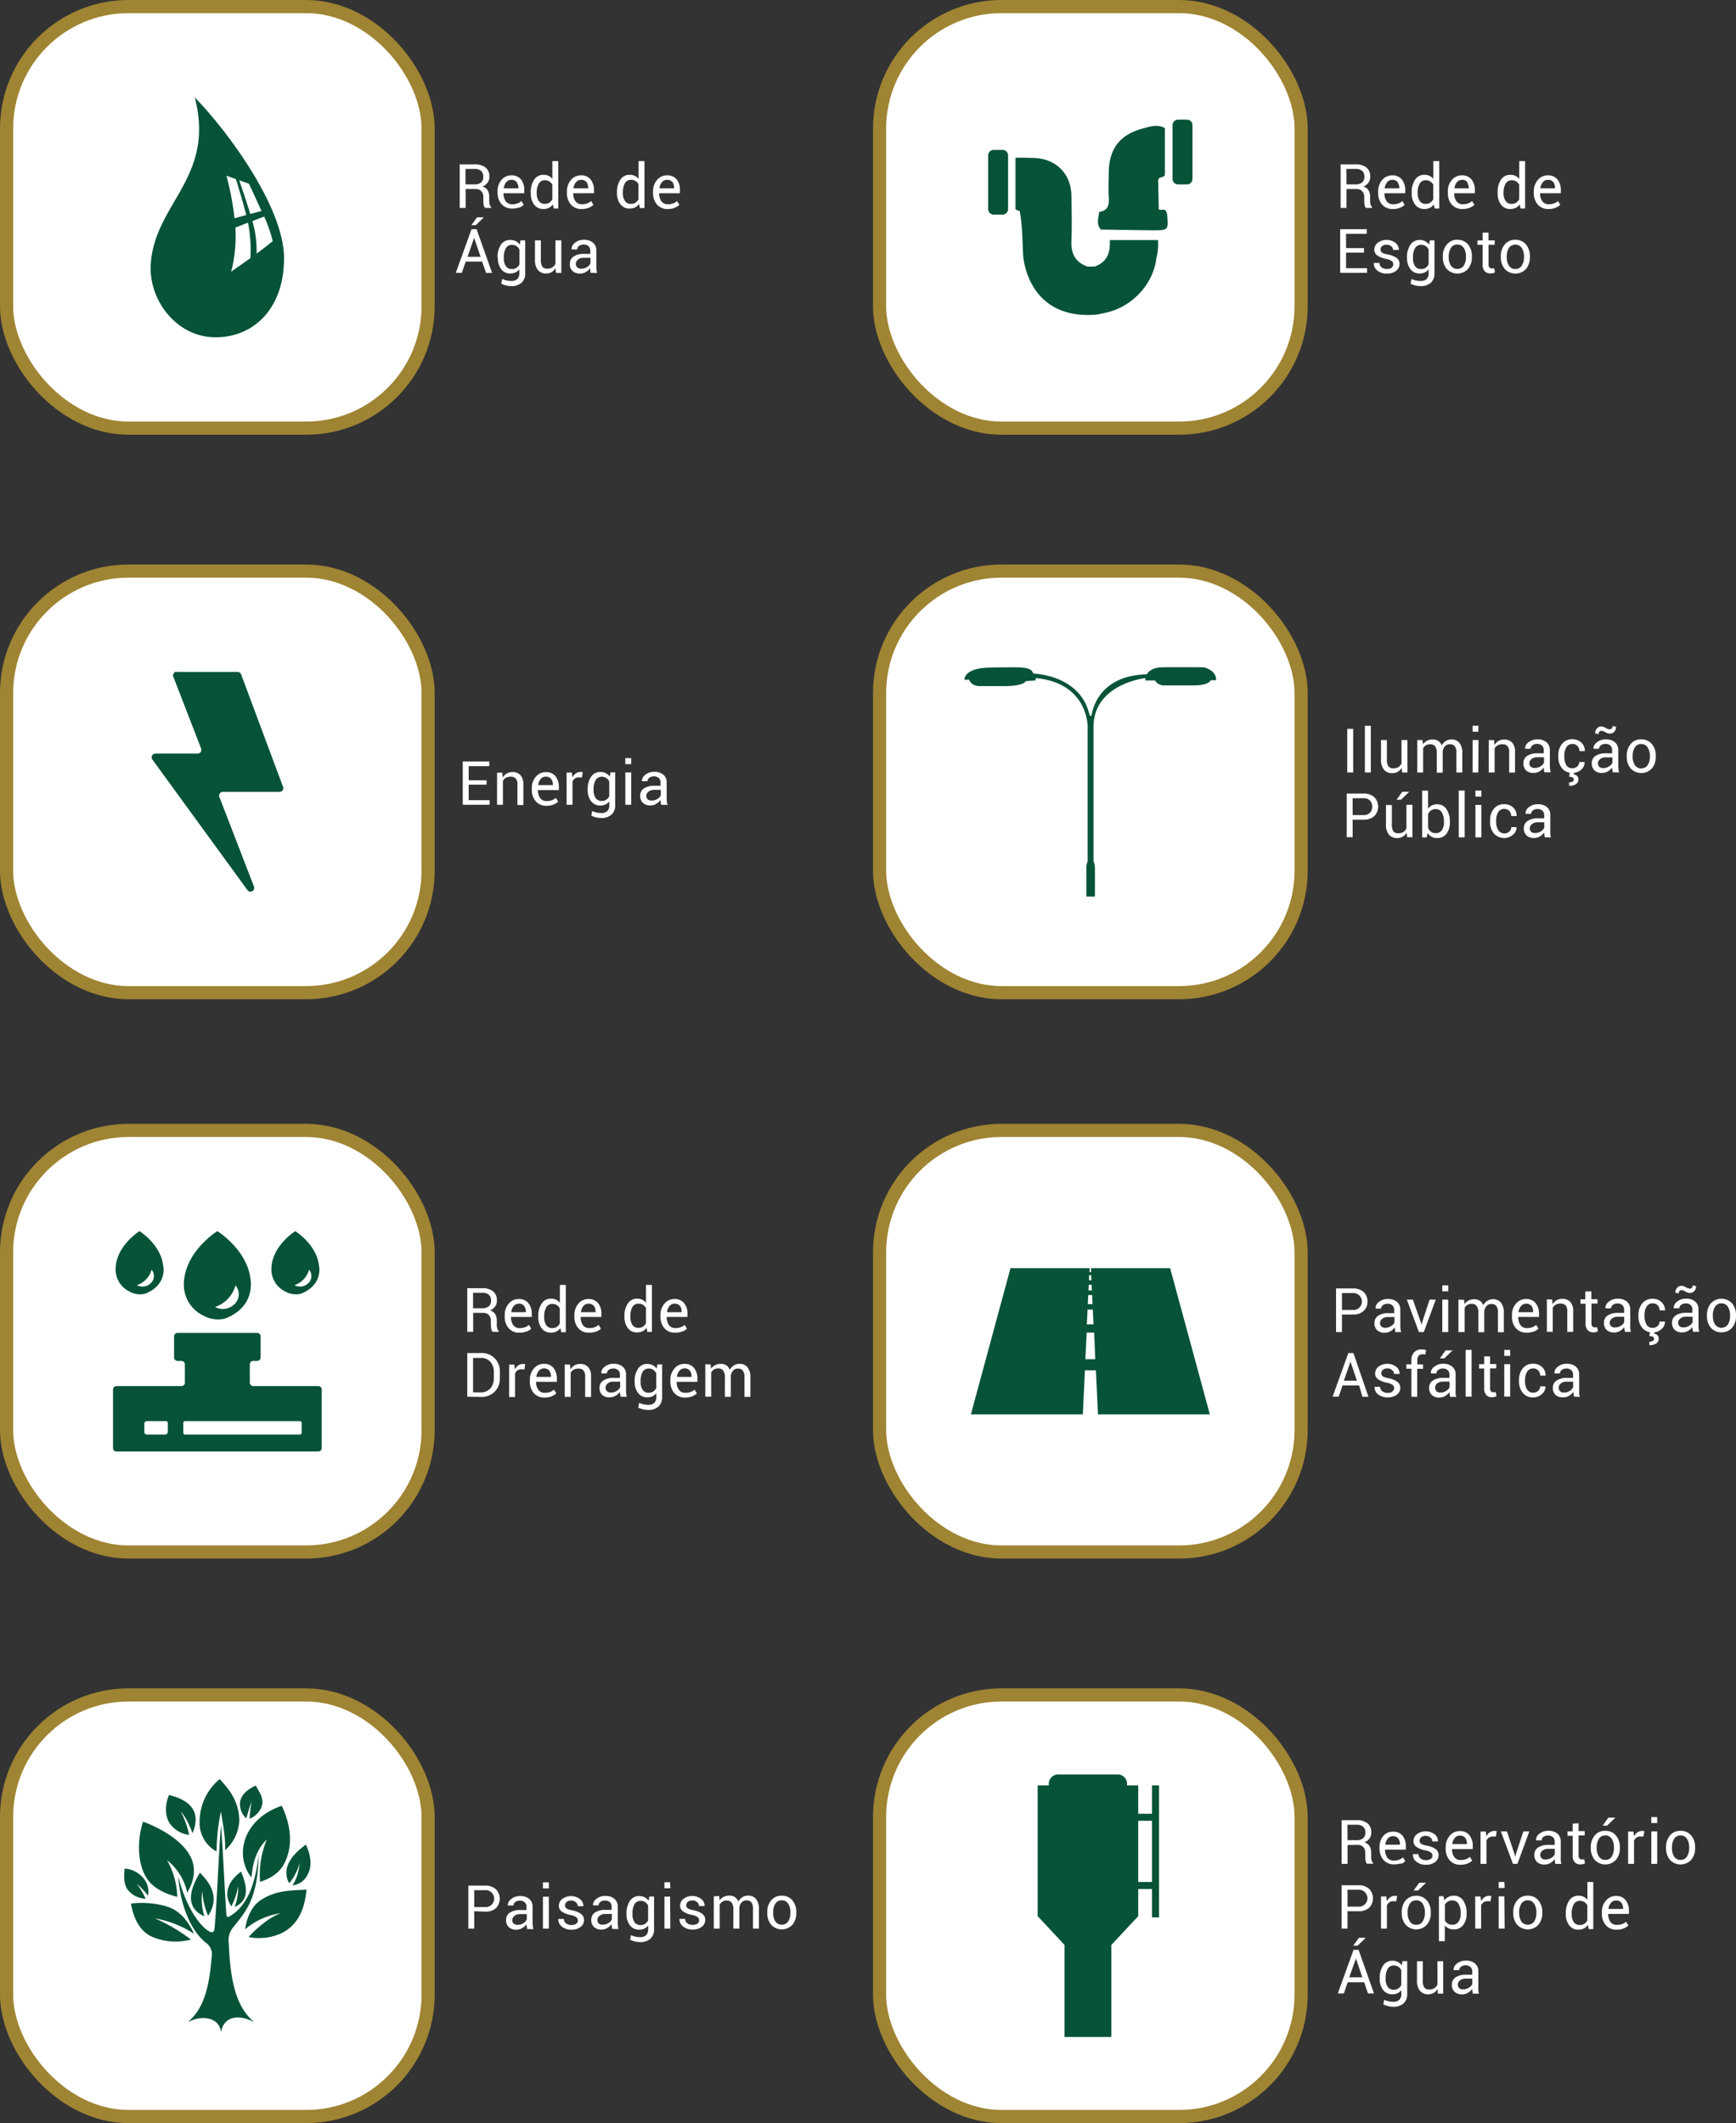 <svg id="Layer_1" data-name="Layer 1" xmlns="http://www.w3.org/2000/svg" xmlns:xlink="http://www.w3.org/1999/xlink" viewBox="0 0 509.8 623.41"><rect x="0" y="0" width="509.8" height="623.41" fill="#333333" stroke="none"/><defs><style>.cls-1,.cls-4,.cls-7{fill:none;}.cls-2{clip-path:url(#clip-path);}.cls-3{fill:#fff;}.cls-4{stroke:#9f8433;stroke-width:3.86px;}.cls-4,.cls-7{stroke-miterlimit:10;}.cls-5{fill:#065338;}.cls-6{clip-path:url(#clip-path-2);}.cls-7{stroke:#065338;stroke-width:2.06px;}</style><clipPath id="clip-path" transform="translate(-266.88 0.3)"><rect class="cls-1" x="266.88" y="-0.3" width="486.25" height="293.4"/></clipPath><clipPath id="clip-path-2" transform="translate(-266.88 0.3)"><rect class="cls-1" x="266.88" y="329.7" width="509.8" height="293.4"/></clipPath></defs><g class="cls-2"><rect class="cls-3" x="1.93" y="1.93" width="123.79" height="123.79" rx="35.83"/><rect class="cls-4" x="1.93" y="1.93" width="123.79" height="123.79" rx="35.83"/><rect class="cls-3" x="258.3" y="1.93" width="123.79" height="123.79" rx="35.83"/><rect class="cls-4" x="258.3" y="1.93" width="123.79" height="123.79" rx="35.83"/><path class="cls-5" d="M342.23,74.15A31.14,31.14,0,0,0,341,64.61l3.46-1.32a40.49,40.49,0,0,1,2.51,7.21c-1.74,1.42-2.68,2.15-4.71,3.65m-1.8,1.32q-2.82,2-5.7,4A40.91,40.91,0,0,0,336,66.52l3.71-1.43a40.61,40.61,0,0,1,.7,10.38m-4.26-23.19c1.1,3.5,2.12,7,3.05,10.56l-3.46.95a84.23,84.23,0,0,0-2.36-12.5c1.1.4,1.65.6,2.77,1m3.8,1.29c1.27,2.68,2.5,5.38,3.72,8.08l-3.3.87c-1-3.33-2.11-6.62-3.25-9.9l2.83,1M324.08,28.32c6.09,23.46-11.67,31-12.92,48.75-.76,10.83,7.67,21.67,19,21.67s20.13-8.51,20.13-23.22c0-15-16.72-37.53-26.21-47.2" transform="translate(-266.88 0.3)"/><path class="cls-5" d="M561.28,62.72H558.7a1.63,1.63,0,0,1-1.63-1.63V45.34a1.63,1.63,0,0,1,1.63-1.63h2.58a1.63,1.63,0,0,1,1.64,1.63V61.09a1.63,1.63,0,0,1-1.64,1.63" transform="translate(-266.88 0.3)"/><path class="cls-5" d="M615.43,53.85h-2.58a1.64,1.64,0,0,1-1.64-1.64V36.46a1.64,1.64,0,0,1,1.64-1.63h2.58a1.63,1.63,0,0,1,1.63,1.63V52.21a1.63,1.63,0,0,1-1.63,1.64" transform="translate(-266.88 0.3)"/><path class="cls-5" d="M590.23,66.59h0c0-.07,0-.15-.05-.22l.14.22h-.09m19.19-4.68c-.47-1.12-1.57-.31-2.26-.73L607,53l0,0a1,1,0,0,1,.69-1.18,1.78,1.78,0,0,0,1.28-.7V37.31c-1.82-1-3.69-.67-5.57-.13a1.61,1.61,0,0,0-.36.1h0c-7.26,1.8-10.55,6-10.57,13.41,0,2.21-.15,4.44,0,6.65s.06,4.19-2.77,4.57c-.2,1.68-.91,3.4.29,5,0,.07.06.13.16.2,5,.07,10.06.17,15.1.21,4.8,0,4.8,0,4.35-4.85a1.69,1.69,0,0,0-.26-.52" transform="translate(-266.88 0.3)"/><path class="cls-5" d="M607,70.19H592.79c.11,3.27-.37,6.28-4.44,7.79l-2.12,0c-3.5-1.25-4.85-3.75-4.72-7.42.17-4.46.08-8.93,0-13.4-.08-6.33-4.38-10.75-10.74-11.06-1.84-.08-3.69-.07-5.53-.1l-.15.13v15a3.93,3.93,0,0,0,1.25.55c.79,4.26.77,8.58,1,12.88a13.7,13.7,0,0,0,.17,1.52v0h0c.73,4.53,4.33,17.44,21.48,16,1-.22,2.08-.42,3.11-.67,7.47-1.84,13.43-8.39,14.34-15.74a1.2,1.2,0,0,1-.18-.47l.18.47a16.88,16.88,0,0,0,.48-5.52" transform="translate(-266.88 0.3)"/><path class="cls-3" d="M709.36,75a4.56,4.56,0,0,1,.63-2.49,2.3,2.3,0,0,1,3.78,0,4.47,4.47,0,0,1,.65,2.49v.2a4.45,4.45,0,0,1-.65,2.49,2.09,2.09,0,0,1-1.88,1,2.12,2.12,0,0,1-1.9-1,4.53,4.53,0,0,1-.63-2.49Zm-1.74.2a5.25,5.25,0,0,0,1.15,3.48,4.28,4.28,0,0,0,6.24,0,5.23,5.23,0,0,0,1.14-3.48V75A5.2,5.2,0,0,0,715,71.48a3.87,3.87,0,0,0-3.13-1.37,3.83,3.83,0,0,0-3.1,1.37A5.2,5.2,0,0,0,707.62,75ZM702.27,68v2.3h-1.51v1.28h1.51v5.78a2.78,2.78,0,0,0,.63,2,2.24,2.24,0,0,0,1.68.63,2.87,2.87,0,0,0,.75-.1,1.38,1.38,0,0,0,.57-.26l-.24-1.18-.31.08a1.35,1.35,0,0,1-.33,0,1,1,0,0,1-.74-.27,1.35,1.35,0,0,1-.27-1V71.57h1.8V70.29H704V68Zm-9.95,7a4.47,4.47,0,0,1,.64-2.49,2.09,2.09,0,0,1,1.88-1,2.11,2.11,0,0,1,1.89,1,4.39,4.39,0,0,1,.65,2.49v.2a4.45,4.45,0,0,1-.64,2.49,2.3,2.3,0,0,1-3.78,0,4.45,4.45,0,0,1-.64-2.49Zm-1.73.2a5.2,5.2,0,0,0,1.15,3.48,4.27,4.27,0,0,0,6.23,0,5.23,5.23,0,0,0,1.14-3.48V75A5.24,5.24,0,0,0,698,71.48a3.89,3.89,0,0,0-3.13-1.37,3.85,3.85,0,0,0-3.11,1.37A5.24,5.24,0,0,0,690.59,75Zm-8.77.07a5.3,5.3,0,0,1,.59-2.68,2,2,0,0,1,1.83-1,2.28,2.28,0,0,1,1.3.36,2.61,2.61,0,0,1,.87,1v4.38a2.71,2.71,0,0,1-.87,1,2.27,2.27,0,0,1-1.31.36,2.06,2.06,0,0,1-1.83-.87,4.1,4.1,0,0,1-.58-2.31Zm-1.74.18a5.29,5.29,0,0,0,1,3.32A3.27,3.27,0,0,0,683.79,80a3.52,3.52,0,0,0,1.5-.3,3.07,3.07,0,0,0,1.12-.91v1.08a2.38,2.38,0,0,1-.58,1.76,2.53,2.53,0,0,1-1.84.57,6.2,6.2,0,0,1-1.4-.16,5.5,5.5,0,0,1-1.21-.42L681.12,83a5.75,5.75,0,0,0,1.4.52,6.83,6.83,0,0,0,1.49.19,4.36,4.36,0,0,0,3.07-1,3.62,3.62,0,0,0,1.06-2.81V70.29h-1.38l-.21,1.24a3.19,3.19,0,0,0-1.15-1,3.29,3.29,0,0,0-1.6-.37,3.16,3.16,0,0,0-2.74,1.41,6.39,6.39,0,0,0-1,3.71Zm-4.46,2.84a2.4,2.4,0,0,1-1.45.39,2.63,2.63,0,0,1-1.51-.43,1.61,1.61,0,0,1-.68-1.35h-1.66v.06a2.61,2.61,0,0,0,1,2.15,4.16,4.16,0,0,0,2.87.92,4.21,4.21,0,0,0,2.68-.8,2.5,2.5,0,0,0,1-2.06,2.11,2.11,0,0,0-.9-1.77,6.94,6.94,0,0,0-2.66-1,4.52,4.52,0,0,1-1.62-.56,1.06,1.06,0,0,1-.39-.87,1.27,1.27,0,0,1,.46-1,1.93,1.93,0,0,1,1.36-.41,1.9,1.9,0,0,1,1.37.5A1.5,1.5,0,0,1,676,73.1h1.66l0-.06a2.52,2.52,0,0,0-1-2.05,4.37,4.37,0,0,0-5.19,0,2.5,2.5,0,0,0-1,2,2,2,0,0,0,.9,1.74,6.8,6.8,0,0,0,2.58,1,4.16,4.16,0,0,1,1.65.64,1.16,1.16,0,0,1,.44.93,1.2,1.2,0,0,1-.52,1m-8.09-5.74h-5.26V68.36h6.07V67h-7.8V79.81h7.89V78.45h-6.16V73.87h5.26Z" transform="translate(-266.88 0.3)"/><path class="cls-3" d="M723,53.1a2.81,2.81,0,0,1,.51,1.72V55h-4.29l0,0a3.27,3.27,0,0,1,.73-1.79,1.88,1.88,0,0,1,1.5-.7,1.83,1.83,0,0,1,1.57.67m.72,7.5a4.08,4.08,0,0,0,1.34-.83l-.67-1.12a3.62,3.62,0,0,1-1.14.69,4.35,4.35,0,0,1-1.55.25,2.21,2.21,0,0,1-1.93-.89,3.91,3.91,0,0,1-.64-2.33l0,0h6.09v-.91a4.86,4.86,0,0,0-1-3.16,3.45,3.45,0,0,0-2.86-1.19,3.72,3.72,0,0,0-2.89,1.34,5,5,0,0,0-1.18,3.4v.38a5.06,5.06,0,0,0,1.14,3.45,4,4,0,0,0,3.2,1.31,5.3,5.3,0,0,0,2-.34m-15.23-4.43a5.28,5.28,0,0,1,.6-2.67,2,2,0,0,1,1.84-1,2.29,2.29,0,0,1,1.28.35,2.59,2.59,0,0,1,.87.93V58.2a2.58,2.58,0,0,1-.86,1,2.29,2.29,0,0,1-1.31.36,2.07,2.07,0,0,1-1.83-.87,4.08,4.08,0,0,1-.59-2.31Zm-1.73.19a5.23,5.23,0,0,0,1,3.32,3.25,3.25,0,0,0,2.72,1.26,3.4,3.4,0,0,0,1.6-.35,3.08,3.08,0,0,0,1.15-1l.26,1.21h1.33V47h-1.73v5.24a3,3,0,0,0-1.11-.9,3.32,3.32,0,0,0-1.48-.31,3.17,3.17,0,0,0-2.75,1.41,6.37,6.37,0,0,0-1,3.7Zm-9-3.26a2.81,2.81,0,0,1,.51,1.72V55H694l0,0a3.34,3.34,0,0,1,.72-1.79,1.88,1.88,0,0,1,1.5-.7,1.85,1.85,0,0,1,1.58.67m.71,7.5a4,4,0,0,0,1.35-.83l-.68-1.12a3.62,3.62,0,0,1-1.14.69,4.29,4.29,0,0,1-1.54.25,2.23,2.23,0,0,1-1.94-.89,4,4,0,0,1-.63-2.33l0,0H700v-.91a4.92,4.92,0,0,0-1-3.16,3.47,3.47,0,0,0-2.87-1.19,3.74,3.74,0,0,0-2.89,1.34,5,5,0,0,0-1.18,3.4v.38a5,5,0,0,0,1.15,3.45,4,4,0,0,0,3.2,1.31,5.28,5.28,0,0,0,2-.34m-15.22-4.43a5.39,5.39,0,0,1,.59-2.67,2,2,0,0,1,1.85-1,2.34,2.34,0,0,1,1.28.35,2.66,2.66,0,0,1,.86.93V58.2a2.58,2.58,0,0,1-.86,1,2.26,2.26,0,0,1-1.3.36,2,2,0,0,1-1.83-.87,4.08,4.08,0,0,1-.59-2.31Zm-1.73.19a5.22,5.22,0,0,0,1,3.32,3.28,3.28,0,0,0,2.73,1.26,3.39,3.39,0,0,0,1.59-.35,3,3,0,0,0,1.15-1l.27,1.21h1.33V47h-1.74v5.24a3,3,0,0,0-1.1-.9,3.35,3.35,0,0,0-1.48-.31,3.15,3.15,0,0,0-2.75,1.41,6.3,6.3,0,0,0-1,3.7Zm-4.16-3.26a2.81,2.81,0,0,1,.51,1.72V55h-4.29l0,0a3.27,3.27,0,0,1,.73-1.79,1.86,1.86,0,0,1,1.5-.7,1.83,1.83,0,0,1,1.57.67m.72,7.5a4.08,4.08,0,0,0,1.34-.83l-.68-1.12a3.41,3.41,0,0,1-1.14.69,4.25,4.25,0,0,1-1.54.25,2.24,2.24,0,0,1-1.94-.89,4,4,0,0,1-.63-2.33l0,0h6.09v-.91a4.86,4.86,0,0,0-1-3.16,3.45,3.45,0,0,0-2.86-1.19,3.72,3.72,0,0,0-2.89,1.34,5,5,0,0,0-1.19,3.4v.38a5.06,5.06,0,0,0,1.15,3.45,4,4,0,0,0,3.2,1.31,5.3,5.3,0,0,0,2-.34M662.27,49.31h2.65a2.8,2.8,0,0,1,2,.59,2.21,2.21,0,0,1,.63,1.68,2.13,2.13,0,0,1-.65,1.7,3.15,3.15,0,0,1-2.11.56h-2.48Zm3,5.9a2.17,2.17,0,0,1,1.63.63,2.33,2.33,0,0,1,.6,1.67v1.17a7.88,7.88,0,0,0,.1,1.2,1.4,1.4,0,0,0,.44.88h1.79v-.21a1.61,1.61,0,0,1-.46-.78,3.87,3.87,0,0,1-.13-1.07V57.49a3.71,3.71,0,0,0-.46-1.9,2.62,2.62,0,0,0-1.52-1.11,3.58,3.58,0,0,0,1.5-1.17,2.88,2.88,0,0,0,.51-1.71,3.33,3.33,0,0,0-1.11-2.71,4.88,4.88,0,0,0-3.21-.93h-4.38v12.8h1.73V55.21Z" transform="translate(-266.88 0.3)"/><path class="cls-3" d="M436.37,78.17a1.3,1.3,0,0,1-.39-1,1.58,1.58,0,0,1,.63-1.24,2.5,2.5,0,0,1,1.67-.53h2V77a2.35,2.35,0,0,1-1,1.11,3.09,3.09,0,0,1-1.7.48,1.66,1.66,0,0,1-1.17-.37m5.84,1.64a5,5,0,0,1-.2-.93c0-.32-.05-.65-.05-1V73.31a2.9,2.9,0,0,0-1-2.37,3.9,3.9,0,0,0-2.6-.83,4,4,0,0,0-2.67.87,2.26,2.26,0,0,0-1,1.9v.05l1.65,0a1.26,1.26,0,0,1,.52-1,2.09,2.09,0,0,1,1.36-.42,2,2,0,0,1,1.45.49,1.73,1.73,0,0,1,.51,1.32v.94h-1.89a5.15,5.15,0,0,0-3,.77,2.47,2.47,0,0,0-1.11,2.14,2.77,2.77,0,0,0,.78,2.09,3.12,3.12,0,0,0,2.27.77,3.19,3.19,0,0,0,1.67-.47,4,4,0,0,0,1.27-1.15,4.91,4.91,0,0,0,0,.67c0,.22.08.47.14.76Zm-12.09,0h1.56V70.29H430v6.86a2.37,2.37,0,0,1-.91,1.06,2.84,2.84,0,0,1-1.53.38,1.68,1.68,0,0,1-1.4-.57,3.57,3.57,0,0,1-.45-2.1V70.29h-1.73V75.9a4.61,4.61,0,0,0,.87,3.1,3.07,3.07,0,0,0,2.43,1,3.12,3.12,0,0,0,1.63-.42A3.18,3.18,0,0,0,430,78.4Zm-15.33-4.58a5.4,5.4,0,0,1,.59-2.68,2,2,0,0,1,1.84-1,2.27,2.27,0,0,1,1.29.36,2.69,2.69,0,0,1,.87,1v4.38a2.71,2.71,0,0,1-.87,1,2.27,2.27,0,0,1-1.31.36,2,2,0,0,1-1.82-.87,4,4,0,0,1-.59-2.31Zm-1.74.18a5.23,5.23,0,0,0,1,3.32A3.26,3.26,0,0,0,416.76,80a3.52,3.52,0,0,0,1.5-.31,3.07,3.07,0,0,0,1.12-.91v1.08a2.38,2.38,0,0,1-.58,1.76,2.52,2.52,0,0,1-1.84.58,6.07,6.07,0,0,1-1.39-.17,5.16,5.16,0,0,1-1.21-.42L414.09,83a5.83,5.83,0,0,0,1.41.52,6.75,6.75,0,0,0,1.48.19,4.34,4.34,0,0,0,3.07-1,3.62,3.62,0,0,0,1.06-2.81V70.29h-1.38l-.21,1.24a3.11,3.11,0,0,0-1.15-1,3.39,3.39,0,0,0-1.59-.37A3.14,3.14,0,0,0,414,71.52a6.31,6.31,0,0,0-1,3.71Zm-7.79-9.65h1.3l2.37-2.29,0,0h-2Zm.79,3.8h.05l1.87,5.5h-3.83Zm3.54,10.25h1.77L406.83,67h-1.48l-4.62,12.81h1.77l1.14-3.3h4.82Z" transform="translate(-266.88 0.3)"/><path class="cls-3" d="M464.31,53.1a2.81,2.81,0,0,1,.51,1.72V55h-4.29l0,0a3.34,3.34,0,0,1,.72-1.79,1.88,1.88,0,0,1,1.5-.7,1.85,1.85,0,0,1,1.58.67m.71,7.5a4,4,0,0,0,1.35-.83l-.68-1.12a3.62,3.62,0,0,1-1.14.69,4.29,4.29,0,0,1-1.54.25,2.23,2.23,0,0,1-1.94-.89,4,4,0,0,1-.63-2.33l0,0h6.09v-.91a4.86,4.86,0,0,0-.95-3.16,3.47,3.47,0,0,0-2.87-1.19,3.74,3.74,0,0,0-2.89,1.34,5,5,0,0,0-1.18,3.4v.38a5,5,0,0,0,1.15,3.45,4,4,0,0,0,3.2,1.31,5.28,5.28,0,0,0,2-.34M449.8,56.17a5.39,5.39,0,0,1,.59-2.67,2,2,0,0,1,1.85-1,2.31,2.31,0,0,1,1.28.35,2.66,2.66,0,0,1,.86.93V58.2a2.58,2.58,0,0,1-.86,1,2.24,2.24,0,0,1-1.3.36,2,2,0,0,1-1.83-.87,4.08,4.08,0,0,1-.59-2.31Zm-1.73.19a5.22,5.22,0,0,0,1,3.32,3.28,3.28,0,0,0,2.73,1.26,3.39,3.39,0,0,0,1.59-.35,3,3,0,0,0,1.15-1l.27,1.21h1.33V47h-1.74v5.24a3,3,0,0,0-1.1-.9,3.35,3.35,0,0,0-1.48-.31,3.15,3.15,0,0,0-2.75,1.41,6.3,6.3,0,0,0-1,3.7Zm-9-3.26a2.81,2.81,0,0,1,.51,1.72V55h-4.29l0,0a3.27,3.27,0,0,1,.73-1.79,1.86,1.86,0,0,1,1.5-.7,1.83,1.83,0,0,1,1.57.67m.72,7.5a4.08,4.08,0,0,0,1.34-.83l-.67-1.12a3.62,3.62,0,0,1-1.14.69,4.35,4.35,0,0,1-1.55.25,2.21,2.21,0,0,1-1.93-.89,3.91,3.91,0,0,1-.64-2.33l0,0h6.09v-.91a4.86,4.86,0,0,0-1-3.16,3.45,3.45,0,0,0-2.86-1.19,3.72,3.72,0,0,0-2.89,1.34,5,5,0,0,0-1.19,3.4v.38a5.06,5.06,0,0,0,1.15,3.45,4,4,0,0,0,3.2,1.31,5.3,5.3,0,0,0,2-.34m-15.23-4.43a5.28,5.28,0,0,1,.6-2.67,2,2,0,0,1,1.84-1,2.29,2.29,0,0,1,1.28.35,2.59,2.59,0,0,1,.87.93V58.2a2.58,2.58,0,0,1-.86,1,2.29,2.29,0,0,1-1.31.36,2.07,2.07,0,0,1-1.83-.87,4.08,4.08,0,0,1-.59-2.31Zm-1.73.19a5.23,5.23,0,0,0,1,3.32,3.25,3.25,0,0,0,2.72,1.26,3.4,3.4,0,0,0,1.6-.35,3.08,3.08,0,0,0,1.15-1l.26,1.21h1.33V47h-1.73v5.24a3,3,0,0,0-1.11-.9,3.32,3.32,0,0,0-1.48-.31,3.17,3.17,0,0,0-2.75,1.41,6.37,6.37,0,0,0-1,3.7Zm-4.15-3.26a2.81,2.81,0,0,1,.51,1.72V55h-4.3v0a3.26,3.26,0,0,1,.72-1.79,1.88,1.88,0,0,1,1.5-.7,1.85,1.85,0,0,1,1.58.67m.71,7.5a4,4,0,0,0,1.35-.83l-.68-1.12a3.62,3.62,0,0,1-1.14.69,4.29,4.29,0,0,1-1.54.25,2.23,2.23,0,0,1-1.94-.89,4,4,0,0,1-.63-2.33l0,0h6.09v-.91a4.92,4.92,0,0,0-.95-3.16,3.47,3.47,0,0,0-2.87-1.19,3.72,3.72,0,0,0-2.89,1.34A5,5,0,0,0,413,55.8v.38a5,5,0,0,0,1.15,3.45,4,4,0,0,0,3.2,1.31,5.28,5.28,0,0,0,2-.34M403.58,49.31h2.65a2.77,2.77,0,0,1,1.95.59,2.21,2.21,0,0,1,.63,1.68,2.12,2.12,0,0,1-.64,1.7,3.19,3.19,0,0,1-2.12.56h-2.47Zm3,5.9a2.15,2.15,0,0,1,1.63.63,2.29,2.29,0,0,1,.61,1.67v1.17a6.78,6.78,0,0,0,.1,1.2,1.4,1.4,0,0,0,.44.88h1.78v-.21a1.61,1.61,0,0,1-.46-.78,4.29,4.29,0,0,1-.13-1.07V57.49a3.61,3.61,0,0,0-.46-1.9,2.59,2.59,0,0,0-1.52-1.11,3.46,3.46,0,0,0,1.5-1.17,2.82,2.82,0,0,0,.52-1.71,3.33,3.33,0,0,0-1.11-2.71,4.88,4.88,0,0,0-3.21-.93h-4.39v12.8h1.74V55.21Z" transform="translate(-266.88 0.3)"/><rect class="cls-3" x="1.93" y="167.69" width="123.79" height="123.79" rx="35.83"/><rect class="cls-4" x="1.93" y="167.69" width="123.79" height="123.79" rx="35.83"/><path class="cls-5" d="M318.77,197h17.92a1.1,1.1,0,0,1,1,.72L350,230.74a1.09,1.09,0,0,1-1,1.48h-16.7a1.1,1.1,0,0,0-1,1.5l10.19,26.38a1.1,1.1,0,0,1-1.92,1l-27.94-38.37a1.1,1.1,0,0,1,.89-1.75h12.42a1.1,1.1,0,0,0,1-1.49l-8.16-21.07a1.1,1.1,0,0,1,1-1.5" transform="translate(-266.88 0.3)"/><rect class="cls-3" x="258.3" y="167.69" width="123.79" height="123.79" rx="35.83"/><rect class="cls-4" x="258.3" y="167.69" width="123.79" height="123.79" rx="35.83"/><path class="cls-5" d="M550.13,199.3s-.48-3.53,7.9-3.6,11.55-.48,12.3,1.8c0,0,13.95.21,16.56,12.37h.55s1-11.82,16.22-12.16c0,0,.9-2,4.47-2.08s12.16,0,12.16,0,3.78.69,3.72,3.8h-1.59s-.41,1.53-5,1.53H609a3.16,3.16,0,0,1-2.95-1.46h-2.82v-.69S588,200.47,588,213.19v39.47s.43.49.42,2.29v8h-2.52v-8.16a4.53,4.53,0,0,1,.39-2.14V213.19s.27-12.93-15.26-14.38l-.07.69-2.88.21s-.35,1.45-6.26,1.45h-7.42s-2.34,0-2.89-1.89Z" transform="translate(-266.88 0.3)"/><path class="cls-3" d="M716.52,243.93a1.32,1.32,0,0,1-.4-1,1.57,1.57,0,0,1,.63-1.24,2.49,2.49,0,0,1,1.68-.53h1.94v1.55a2.36,2.36,0,0,1-1,1.11,3.12,3.12,0,0,1-1.7.48,1.63,1.63,0,0,1-1.17-.37m5.83,1.64a6,6,0,0,1-.19-.94c0-.31,0-.64,0-1v-4.59a2.91,2.91,0,0,0-1-2.37,3.91,3.91,0,0,0-2.6-.82,4.06,4.06,0,0,0-2.67.86,2.3,2.3,0,0,0-1,1.9l0,.06,1.65,0a1.24,1.24,0,0,1,.52-1,2.36,2.36,0,0,1,2.8.06,1.76,1.76,0,0,1,.51,1.33V240h-1.88a5.13,5.13,0,0,0-3,.77,2.46,2.46,0,0,0-1.1,2.13,2.81,2.81,0,0,0,.78,2.1,3.1,3.1,0,0,0,2.27.76,3.21,3.21,0,0,0,1.67-.46,4,4,0,0,0,1.26-1.15c0,.22,0,.45.06.67s.08.47.14.76Zm-15.51-2.16a4.66,4.66,0,0,1-.58-2.42v-.37a4.64,4.64,0,0,1,.59-2.4,2,2,0,0,1,1.86-1,1.9,1.9,0,0,1,1.43.61,2.16,2.16,0,0,1,.56,1.49h1.58l0-.06a3.18,3.18,0,0,0-1-2.42,3.63,3.63,0,0,0-2.61-1,3.75,3.75,0,0,0-3.1,1.37,5.23,5.23,0,0,0-1.09,3.38V241a5.25,5.25,0,0,0,1.09,3.4,4,4,0,0,0,5.63.41,2.75,2.75,0,0,0,1.06-2.19l0-.05H710.7a1.69,1.69,0,0,1-.59,1.3,2,2,0,0,1-1.4.54,2,2,0,0,1-1.87-1m-4.94-11.57h-1.74v1.77h1.74Zm0,4.21h-1.74v9.52h1.74Zm-4.9-4.21h-1.74v13.73H697Zm-6.08,9.33a4,4,0,0,1-.6,2.3,2.07,2.07,0,0,1-1.82.87,2.27,2.27,0,0,1-1.37-.39,2.86,2.86,0,0,1-.88-1.1v-4.13a2.76,2.76,0,0,1,.88-1.05,2.25,2.25,0,0,1,1.35-.39,2,2,0,0,1,1.83,1,5.28,5.28,0,0,1,.61,2.67Zm1.73-.19a6.3,6.3,0,0,0-1-3.7,3.15,3.15,0,0,0-2.74-1.41,3.48,3.48,0,0,0-1.56.33,3.12,3.12,0,0,0-1.11,1v-5.33h-1.73v13.73h1.33l.28-1.3a3,3,0,0,0,1.16,1.11,3.41,3.41,0,0,0,1.65.37,3.27,3.27,0,0,0,2.72-1.26,5.23,5.23,0,0,0,1-3.32ZM677,234.53h1.3l2.37-2.29,0-.05h-2Zm3.1,11h1.56v-9.52H679.9v6.86A2.37,2.37,0,0,1,679,244a2.84,2.84,0,0,1-1.53.37,1.68,1.68,0,0,1-1.4-.57,3.53,3.53,0,0,1-.45-2.09v-5.63h-1.73v5.61a4.65,4.65,0,0,0,.87,3.1,3.06,3.06,0,0,0,2.43,1,3.21,3.21,0,0,0,1.63-.41,3.26,3.26,0,0,0,1.15-1.18Zm-16-11.45h3.17a2.51,2.51,0,0,1,1.94.71,2.56,2.56,0,0,1,.64,1.78,2.48,2.48,0,0,1-.64,1.76,2.5,2.5,0,0,1-1.94.7h-3.17Zm3.17,6.31a4.54,4.54,0,0,0,3.19-1.05,4,4,0,0,0,0-5.57,4.55,4.55,0,0,0-3.19-1.06h-4.9v12.82h1.73v-5.14Z" transform="translate(-266.88 0.3)"/><path class="cls-3" d="M746.33,221.67a4.47,4.47,0,0,1,.64-2.49,2.07,2.07,0,0,1,1.88-1,2.1,2.1,0,0,1,1.89,1,4.47,4.47,0,0,1,.65,2.49v.19a4.49,4.49,0,0,1-.64,2.5,2.3,2.3,0,0,1-3.78,0,4.49,4.49,0,0,1-.64-2.5Zm-1.73.19a5.2,5.2,0,0,0,1.15,3.48,4.26,4.26,0,0,0,6.23,0,5.25,5.25,0,0,0,1.14-3.49v-.19a5.25,5.25,0,0,0-1.14-3.49,3.88,3.88,0,0,0-3.13-1.36,3.82,3.82,0,0,0-3.11,1.37,5.24,5.24,0,0,0-1.14,3.48Zm-4.14-9a1,1,0,0,1-.26.7.85.85,0,0,1-.63.29,2.61,2.61,0,0,1-1.19-.42,2.78,2.78,0,0,0-1.24-.41,1.68,1.68,0,0,0-1.32.6,2.13,2.13,0,0,0-.51,1.42l1,.23a1,1,0,0,1,.25-.69.81.81,0,0,1,.63-.28,2.33,2.33,0,0,1,1.13.4,2.47,2.47,0,0,0,1.3.41,1.72,1.72,0,0,0,1.32-.57,2,2,0,0,0,.52-1.4Zm-3.92,12a1.29,1.29,0,0,1-.4-1,1.57,1.57,0,0,1,.63-1.24,2.49,2.49,0,0,1,1.68-.53h1.94v1.55a2.3,2.3,0,0,1-1,1.1,3,3,0,0,1-1.7.49,1.63,1.63,0,0,1-1.17-.37m5.83,1.64a5.05,5.05,0,0,1-.19-.94,7.7,7.7,0,0,1-.06-1V220a2.9,2.9,0,0,0-1-2.37,3.94,3.94,0,0,0-2.61-.82,4.06,4.06,0,0,0-2.67.86,2.28,2.28,0,0,0-1,1.9l0,0h1.64a1.27,1.27,0,0,1,.52-1,2.06,2.06,0,0,1,1.37-.43,2,2,0,0,1,1.44.49,1.76,1.76,0,0,1,.51,1.33v.94h-1.88a5.13,5.13,0,0,0-3,.77,2.46,2.46,0,0,0-1.1,2.13,2.81,2.81,0,0,0,.78,2.1,3.09,3.09,0,0,0,2.26.76,3.22,3.22,0,0,0,1.68-.46,4,4,0,0,0,1.26-1.15q0,.33.06.66c0,.22.08.48.14.77Zm-14.44.07-.28,1.19a3,3,0,0,1,1.08.23.61.61,0,0,1,.32.59.7.7,0,0,1-.39.65,2.15,2.15,0,0,1-1,.21l.06,1a3.31,3.31,0,0,0,2-.5,1.56,1.56,0,0,0,.7-1.35,1.41,1.41,0,0,0-.38-1.06,1.81,1.81,0,0,0-1-.46l.1-.46Zm-1.08-2.23a4.76,4.76,0,0,1-.57-2.42v-.37a4.64,4.64,0,0,1,.58-2.4,2,2,0,0,1,1.86-1,1.87,1.87,0,0,1,1.43.61,2.12,2.12,0,0,1,.57,1.49h1.58v-.06a3.11,3.11,0,0,0-1-2.42,3.59,3.59,0,0,0-2.61-1,3.71,3.71,0,0,0-3.09,1.37,5.23,5.23,0,0,0-1.09,3.38v.37a5.25,5.25,0,0,0,1.09,3.4,3.72,3.72,0,0,0,3.09,1.36,3.76,3.76,0,0,0,2.54-.95,2.71,2.71,0,0,0,1-2.19l0-.05h-1.57a1.67,1.67,0,0,1-.6,1.3,2.19,2.19,0,0,1-3.27-.45m-10.37.52a1.29,1.29,0,0,1-.4-1,1.57,1.57,0,0,1,.63-1.24,2.48,2.48,0,0,1,1.67-.53h2v1.55a2.27,2.27,0,0,1-1,1.1,3,3,0,0,1-1.69.49,1.63,1.63,0,0,1-1.17-.37m5.83,1.64a5.05,5.05,0,0,1-.19-.94,7.7,7.7,0,0,1-.06-1V220a2.93,2.93,0,0,0-1-2.37,3.94,3.94,0,0,0-2.61-.82,4.06,4.06,0,0,0-2.67.86,2.28,2.28,0,0,0-1,1.9l0,0h1.64a1.27,1.27,0,0,1,.52-1,2.06,2.06,0,0,1,1.37-.43,2,2,0,0,1,1.44.49,1.76,1.76,0,0,1,.51,1.33v.94h-1.88a5.13,5.13,0,0,0-3,.77,2.44,2.44,0,0,0-1.1,2.13,2.84,2.84,0,0,0,.77,2.1,3.12,3.12,0,0,0,2.27.76,3.22,3.22,0,0,0,1.68-.46,4,4,0,0,0,1.26-1.15,4.91,4.91,0,0,0,.06.66c0,.22.07.48.13.77ZM704.07,217v9.53h1.73v-7.07a2.27,2.27,0,0,1,.89-.9,2.61,2.61,0,0,1,1.36-.32,2,2,0,0,1,1.51.52,2.55,2.55,0,0,1,.5,1.79v6h1.73v-6a4,4,0,0,0-.84-2.79,3.11,3.11,0,0,0-2.38-.9,3.18,3.18,0,0,0-1.64.42,3.5,3.5,0,0,0-1.19,1.17l-.12-1.42Zm-3-4.2h-1.73v1.77H701Zm0,4.2h-1.73v9.53H701Zm-18,0v9.53h1.73v-7.05a2.08,2.08,0,0,1,.78-.92,2.47,2.47,0,0,1,1.31-.32,1.72,1.72,0,0,1,1.43.62,3.11,3.11,0,0,1,.49,2v5.72h1.74V220.4a2.7,2.7,0,0,1,.65-1.56,1.85,1.85,0,0,1,1.44-.61,1.75,1.75,0,0,1,1.44.58,3.12,3.12,0,0,1,.49,2v5.72h1.73v-5.7a4.57,4.57,0,0,0-.84-3,2.85,2.85,0,0,0-2.3-1,3.14,3.14,0,0,0-1.72.47,3.45,3.45,0,0,0-1.19,1.29,2.62,2.62,0,0,0-1-1.32,3,3,0,0,0-1.63-.44,3.57,3.57,0,0,0-1.67.37,3.22,3.22,0,0,0-1.18,1.05L684.6,217Zm-4.45,9.53h1.56V217h-1.73v6.87a2.37,2.37,0,0,1-.91,1.06,2.87,2.87,0,0,1-1.53.37,1.68,1.68,0,0,1-1.4-.57,3.53,3.53,0,0,1-.45-2.09V217h-1.73v5.62a4.65,4.65,0,0,0,.87,3.1,3.06,3.06,0,0,0,2.43,1,3.05,3.05,0,0,0,2.78-1.59Zm-9.18-13.73h-1.74v13.73h1.74Zm-5.18.91h-1.74v12.82h1.74Z" transform="translate(-266.88 0.3)"/><path class="cls-3" d="M457.09,234.4a1.27,1.27,0,0,1-.4-1,1.58,1.58,0,0,1,.63-1.24,2.54,2.54,0,0,1,1.68-.53h1.94v1.55a2.25,2.25,0,0,1-1,1.11,3.08,3.08,0,0,1-1.69.48,1.63,1.63,0,0,1-1.17-.37m5.83,1.64a4.79,4.79,0,0,1-.19-.93,8,8,0,0,1-.06-1v-4.58a2.93,2.93,0,0,0-1-2.37,4,4,0,0,0-2.61-.83,4,4,0,0,0-2.67.87,2.26,2.26,0,0,0-1,1.9l0,0,1.64,0a1.28,1.28,0,0,1,.52-1,2.11,2.11,0,0,1,1.37-.42,2,2,0,0,1,1.44.49,1.73,1.73,0,0,1,.51,1.32v.94h-1.88a5.21,5.21,0,0,0-3,.77,2.46,2.46,0,0,0-1.1,2.14,2.8,2.8,0,0,0,.77,2.09,3.12,3.12,0,0,0,2.27.77,3.23,3.23,0,0,0,1.68-.47,4,4,0,0,0,1.26-1.14,4.91,4.91,0,0,0,.06.66c0,.22.07.47.13.76Zm-10.66-13.73h-1.74v1.77h1.74Zm0,4.21h-1.74V236h1.74Zm-11.06,4.94a5.29,5.29,0,0,1,.6-2.68,2,2,0,0,1,1.83-1,2.28,2.28,0,0,1,1.3.36,2.88,2.88,0,0,1,.87,1v4.38a2.71,2.71,0,0,1-.87,1,2.3,2.3,0,0,1-1.32.36,2.05,2.05,0,0,1-1.82-.87,4.08,4.08,0,0,1-.59-2.31Zm-1.73.18a5.29,5.29,0,0,0,1,3.32,3.27,3.27,0,0,0,2.72,1.27,3.6,3.6,0,0,0,1.51-.31,3.15,3.15,0,0,0,1.12-.91v1.08a2.41,2.41,0,0,1-.58,1.76,2.54,2.54,0,0,1-1.84.58,6.16,6.16,0,0,1-1.4-.17,5.5,5.5,0,0,1-1.21-.42l-.26,1.34a5.75,5.75,0,0,0,1.4.52,6.82,6.82,0,0,0,1.48.19,4.41,4.41,0,0,0,3.08-1,3.66,3.66,0,0,0,1.06-2.82v-9.57h-1.38l-.21,1.24a3.14,3.14,0,0,0-1.16-1,3.33,3.33,0,0,0-1.59-.37,3.16,3.16,0,0,0-2.74,1.41,6.41,6.41,0,0,0-1,3.71Zm-1.45-5.2-.29-.07a2.22,2.22,0,0,0-.37,0,2.32,2.32,0,0,0-1.37.42,3.23,3.23,0,0,0-1,1.15l-.17-1.39h-1.54V236H435v-6.8a2.15,2.15,0,0,1,.72-.92,2.05,2.05,0,0,1,1.16-.32l.89.05Zm-9.29,1.95a2.76,2.76,0,0,1,.51,1.71v.14h-4.3v0a3.26,3.26,0,0,1,.72-1.79,1.88,1.88,0,0,1,1.5-.7,1.83,1.83,0,0,1,1.58.68m.71,7.5a4.38,4.38,0,0,0,1.35-.83l-.68-1.13a3.62,3.62,0,0,1-1.14.69,4.31,4.31,0,0,1-1.55.25,2.22,2.22,0,0,1-1.93-.89,4,4,0,0,1-.64-2.33l0,0H431v-.92a4.94,4.94,0,0,0-1-3.16,3.48,3.48,0,0,0-2.87-1.19,3.7,3.7,0,0,0-2.89,1.35,4.91,4.91,0,0,0-1.18,3.39v.39a5,5,0,0,0,1.15,3.44,4,4,0,0,0,3.19,1.32,5.5,5.5,0,0,0,2-.34m-16.56-9.37V236h1.73V229a2.36,2.36,0,0,1,.89-.91,2.71,2.71,0,0,1,1.36-.32,2,2,0,0,1,1.51.53,2.54,2.54,0,0,1,.5,1.79v6h1.74v-6a4,4,0,0,0-.85-2.78,3.08,3.08,0,0,0-2.38-.91,3.2,3.2,0,0,0-1.64.42,3.53,3.53,0,0,0-1.19,1.18l-.12-1.42Zm-3.07,2.22h-5.26v-4.15h6.06v-1.36h-7.8V236h7.9v-1.35h-6.16V230.1h5.26Z" transform="translate(-266.88 0.3)"/></g><g class="cls-6"><rect class="cls-3" x="1.93" y="331.93" width="123.79" height="123.79" rx="35.83"/><rect class="cls-4" x="1.93" y="331.93" width="123.79" height="123.79" rx="35.83"/><rect class="cls-3" x="258.3" y="331.93" width="123.79" height="123.79" rx="35.83"/><rect class="cls-4" x="258.3" y="331.93" width="123.79" height="123.79" rx="35.83"/></g><path class="cls-5" d="M588.53,398.81h-2.92L586,391h2.19ZM588,388.57h-1.95l.2-4.33h1.55Zm-.28-5.94h-1.39l.13-2.68h1.13Zm-.19-4h-1l.08-1.69h.85Zm-.14-3h-.73l.07-1.53h.59ZM622.16,415l-11.65-42.92H587.26l.06,1.15h-.51l.06-1.15H563.62L552,415h32.87l.61-12.92h3.23l.61,12.92Z" transform="translate(-266.88 0.3)"/><g class="cls-6"><path class="cls-5" d="M354.94,420.93H321.23a.53.53,0,0,1-.53-.53v-2.88a.52.52,0,0,1,.53-.52h33.71a.52.52,0,0,1,.52.52v2.88a.52.52,0,0,1-.52.53m-39.5,0H310a.75.75,0,0,1-.74-.75v-2.44A.74.74,0,0,1,310,417h5.63a.52.52,0,0,1,.52.52v2.66a.75.75,0,0,1-.74.75m44.91-14.23H341.24a1,1,0,0,1-1-1v-5.39a1,1,0,0,1,1-1h1.17a1,1,0,0,0,1-1v-6.22a1,1,0,0,0-1-1H319a1,1,0,0,0-1,1v6.22a1,1,0,0,0,1,1h1.17a1,1,0,0,1,1,1v5.39a1,1,0,0,1-1,1h-19.1a1,1,0,0,0-1,1v17.2a1,1,0,0,0,1,1h59.29a1,1,0,0,0,1-1v-17.2a1,1,0,0,0-1-1" transform="translate(-266.88 0.3)"/><path class="cls-5" d="M335.78,382.58a4.81,4.81,0,0,1-5.74.9,9.31,9.31,0,0,0,6-6.35,4,4,0,0,1-.25,5.45m4.73-6.55c-.61-9.15-9.81-14.82-9.81-14.82s-9.2,5.67-9.81,14.82a10.11,10.11,0,0,0,5.56,9.91,9,9,0,0,0,6.27,1c3.11-1.05,8.24-4.13,7.79-10.89" transform="translate(-266.88 0.3)"/><path class="cls-5" d="M357.47,376.43a3.45,3.45,0,0,1-4.12.64,6.66,6.66,0,0,0,4.29-4.55,2.87,2.87,0,0,1-.17,3.91m3.13-4.61c-.43-6.55-7-10.61-7-10.61s-6.59,4.06-7,10.61a7.23,7.23,0,0,0,4,7.09,6.42,6.42,0,0,0,4.49.71c2.22-.75,5.9-3,5.57-7.8" transform="translate(-266.88 0.3)"/><path class="cls-5" d="M311.22,376.43a3.45,3.45,0,0,1-4.12.64,6.66,6.66,0,0,0,4.29-4.55,2.87,2.87,0,0,1-.17,3.91m3.63-4.61c-.44-6.55-7-10.61-7-10.61s-6.58,4.06-7,10.61a7.22,7.22,0,0,0,4,7.09,6.44,6.44,0,0,0,4.49.71c2.23-.75,5.9-3,5.58-7.8" transform="translate(-266.88 0.3)"/><path class="cls-3" d="M725,408.17a1.3,1.3,0,0,1-.39-1,1.58,1.58,0,0,1,.63-1.24,2.51,2.51,0,0,1,1.67-.53h1.95V407a2.25,2.25,0,0,1-1,1.11,3.09,3.09,0,0,1-1.7.48,1.66,1.66,0,0,1-1.17-.37m5.84,1.64a5,5,0,0,1-.2-.93c0-.32,0-.65,0-1v-4.58a2.92,2.92,0,0,0-1-2.37,4,4,0,0,0-2.61-.83,4,4,0,0,0-2.67.87,2.26,2.26,0,0,0-1,1.9l0,.05,1.64,0a1.26,1.26,0,0,1,.52-1,2.1,2.1,0,0,1,1.36-.42,2,2,0,0,1,1.45.49,1.73,1.73,0,0,1,.51,1.32v.94H727a5.15,5.15,0,0,0-3,.77,2.47,2.47,0,0,0-1.11,2.14,2.77,2.77,0,0,0,.78,2.09A3.12,3.12,0,0,0,726,410a3.23,3.23,0,0,0,1.68-.47,4,4,0,0,0,1.26-1.15,4.91,4.91,0,0,0,.05.67c0,.22.08.47.14.76Zm-15.52-2.16a4.74,4.74,0,0,1-.58-2.42v-.36a4.64,4.64,0,0,1,.59-2.4,2,2,0,0,1,1.86-1,1.87,1.87,0,0,1,1.43.61,2.09,2.09,0,0,1,.57,1.48h1.57l0-.05a3.13,3.13,0,0,0-1-2.42,3.59,3.59,0,0,0-2.61-1,3.74,3.74,0,0,0-3.09,1.37,5.25,5.25,0,0,0-1.1,3.39v.36a5.31,5.31,0,0,0,1.09,3.4,3.75,3.75,0,0,0,3.1,1.37,3.7,3.7,0,0,0,2.53-1,2.74,2.74,0,0,0,1.06-2.19l0-.05h-1.56a1.69,1.69,0,0,1-.6,1.31,2.07,2.07,0,0,1-1.4.53,2,2,0,0,1-1.87-1m-4.94-11.57h-1.73v1.77h1.73Zm0,4.21h-1.73v9.52h1.73Zm-7.63-2.3v2.3h-1.51v1.28h1.51v5.79a2.77,2.77,0,0,0,.63,2,2.25,2.25,0,0,0,1.68.64,2.76,2.76,0,0,0,.74-.11,1.36,1.36,0,0,0,.58-.26l-.24-1.18-.31.08a1.35,1.35,0,0,1-.33,0,1,1,0,0,1-.74-.27,1.32,1.32,0,0,1-.28-.94v-5.79h1.81v-1.28h-1.81V398Zm-3.7-1.91h-1.74v13.73h1.74Zm-9.31,2.51h1.3l2.37-2.29,0-.05h-2Zm-1,9.58a1.27,1.27,0,0,1-.4-1,1.58,1.58,0,0,1,.63-1.24,2.54,2.54,0,0,1,1.68-.53h1.94V407a2.27,2.27,0,0,1-1,1.11,3.12,3.12,0,0,1-1.7.48,1.63,1.63,0,0,1-1.17-.37m5.83,1.64a5,5,0,0,1-.19-.93,8,8,0,0,1,0-1v-4.58a2.9,2.9,0,0,0-1-2.37,3.94,3.94,0,0,0-2.6-.83,4,4,0,0,0-2.68.87,2.29,2.29,0,0,0-1,1.9l0,.05,1.65,0a1.27,1.27,0,0,1,.51-1,2.13,2.13,0,0,1,1.37-.42,2,2,0,0,1,1.44.49,1.73,1.73,0,0,1,.51,1.32v.94h-1.88a5.21,5.21,0,0,0-3,.77,2.49,2.49,0,0,0-1.1,2.14,2.77,2.77,0,0,0,.78,2.09,3.09,3.09,0,0,0,2.26.77,3.23,3.23,0,0,0,1.68-.47,3.88,3.88,0,0,0,1.26-1.15c0,.23,0,.45.06.67s.08.47.14.76Zm-11.47,0v-8.24h1.72v-1.28H683.1v-1.21a2,2,0,0,1,.37-1.31,1.36,1.36,0,0,1,1.12-.45,3.54,3.54,0,0,1,.47,0l.39.06.21-1.32c-.25-.06-.47-.1-.67-.13a3.2,3.2,0,0,0-.61-.05,2.94,2.94,0,0,0-2.22.83,3.26,3.26,0,0,0-.8,2.35v1.21h-1.48v1.28h1.48v8.24Zm-7.23-1.56a2.38,2.38,0,0,1-1.45.39,2.62,2.62,0,0,1-1.5-.43,1.59,1.59,0,0,1-.69-1.35h-1.65l0,.06a2.62,2.62,0,0,0,1,2.15,4.87,4.87,0,0,0,5.55.12,2.51,2.51,0,0,0,1-2.06,2.12,2.12,0,0,0-.91-1.77,6.87,6.87,0,0,0-2.66-1.05,4.44,4.44,0,0,1-1.61-.56,1.06,1.06,0,0,1-.39-.87,1.31,1.31,0,0,1,.45-1,2,2,0,0,1,1.37-.41,1.91,1.91,0,0,1,1.37.5,1.5,1.5,0,0,1,.54,1.12h1.65l0-.06a2.52,2.52,0,0,0-1-2.05,4.37,4.37,0,0,0-5.19-.05,2.5,2.5,0,0,0-1,2,2,2,0,0,0,.9,1.74,6.92,6.92,0,0,0,2.59,1,4.32,4.32,0,0,1,1.65.64,1.15,1.15,0,0,1,.43.93,1.2,1.2,0,0,1-.52,1m-12.32-8.69h.05l1.86,5.5h-3.82Zm3.53,10.25h1.77L664.33,397h-1.49l-4.62,12.81H660l1.15-3.3H666Z" transform="translate(-266.88 0.3)"/><path class="cls-3" d="M769.88,385.91a4.56,4.56,0,0,1,.64-2.49,2.1,2.1,0,0,1,1.88-1,2.13,2.13,0,0,1,1.9,1,4.47,4.47,0,0,1,.64,2.49v.19a4.46,4.46,0,0,1-.64,2.5,2.3,2.3,0,0,1-3.78,0,4.55,4.55,0,0,1-.64-2.5Zm-1.73.19a5.16,5.16,0,0,0,1.15,3.48,4.26,4.26,0,0,0,6.23,0,5.19,5.19,0,0,0,1.15-3.49v-.19a5.25,5.25,0,0,0-1.15-3.48,4.24,4.24,0,0,0-6.24,0,5.24,5.24,0,0,0-1.14,3.48Zm-4.14-9a1,1,0,0,1-.26.69.79.79,0,0,1-.62.29,2.69,2.69,0,0,1-1.2-.41,2.63,2.63,0,0,0-1.23-.42,1.63,1.63,0,0,0-1.32.61,2.08,2.08,0,0,0-.52,1.42l.95.23a1,1,0,0,1,.25-.69.79.79,0,0,1,.64-.29,2.34,2.34,0,0,1,1.12.41,2.59,2.59,0,0,0,1.31.41,1.71,1.71,0,0,0,1.31-.57,2,2,0,0,0,.52-1.4Zm-3.92,12a1.31,1.31,0,0,1-.4-1,1.57,1.57,0,0,1,.63-1.24,2.54,2.54,0,0,1,1.68-.53h1.94v1.55a2.27,2.27,0,0,1-1,1.11,3.12,3.12,0,0,1-1.7.48,1.63,1.63,0,0,1-1.17-.37m5.83,1.64a6.14,6.14,0,0,1-.19-.93c0-.32-.05-.65-.05-1v-4.58a2.88,2.88,0,0,0-1-2.37,3.9,3.9,0,0,0-2.6-.83,4.06,4.06,0,0,0-2.67.86,2.3,2.3,0,0,0-1,1.91l0,.05,1.65,0a1.26,1.26,0,0,1,.52-1,2.09,2.09,0,0,1,1.36-.42,2,2,0,0,1,1.44.48,1.76,1.76,0,0,1,.51,1.33v.94h-1.88a5.21,5.21,0,0,0-3,.77,2.47,2.47,0,0,0-1.1,2.13,2.78,2.78,0,0,0,.78,2.1,3.1,3.1,0,0,0,2.27.76,3.21,3.21,0,0,0,1.67-.46,4,4,0,0,0,1.26-1.15c0,.23,0,.45.06.67s.08.47.14.76Zm-14.44.08L751.2,392a2.93,2.93,0,0,1,1.09.23.59.59,0,0,1,.31.58.69.69,0,0,1-.39.65,2,2,0,0,1-1,.22l.07,1a3.29,3.29,0,0,0,2-.51,1.55,1.55,0,0,0,.7-1.34,1.42,1.42,0,0,0-.38-1.07,1.73,1.73,0,0,0-.95-.45l.11-.46Zm-1.07-2.24a4.64,4.64,0,0,1-.58-2.42v-.37a4.63,4.63,0,0,1,.59-2.39,2,2,0,0,1,1.86-1,1.87,1.87,0,0,1,1.43.61,2.13,2.13,0,0,1,.56,1.48h1.58l0,0a3.16,3.16,0,0,0-1-2.42,3.59,3.59,0,0,0-2.61-1,3.75,3.75,0,0,0-3.1,1.37,5.23,5.23,0,0,0-1.09,3.38v.37a5.25,5.25,0,0,0,1.09,3.4,4,4,0,0,0,5.63.41,2.75,2.75,0,0,0,1.06-2.19l0-.05h-1.57a1.71,1.71,0,0,1-.59,1.31,2.07,2.07,0,0,1-1.4.53,2,2,0,0,1-1.87-1m-10.38.52a1.27,1.27,0,0,1-.4-1,1.57,1.57,0,0,1,.63-1.24,2.54,2.54,0,0,1,1.68-.53h1.94v1.55a2.27,2.27,0,0,1-1,1.11,3.12,3.12,0,0,1-1.7.48,1.63,1.63,0,0,1-1.17-.37m5.83,1.64a5.12,5.12,0,0,1-.19-.93,8,8,0,0,1,0-1v-4.58a2.88,2.88,0,0,0-1-2.37,3.94,3.94,0,0,0-2.6-.83,4.07,4.07,0,0,0-2.68.86,2.32,2.32,0,0,0-1,1.91l0,.05,1.65,0a1.27,1.27,0,0,1,.51-1,2.13,2.13,0,0,1,1.37-.42,2,2,0,0,1,1.44.48,1.76,1.76,0,0,1,.51,1.33v.94H742a5.21,5.21,0,0,0-3,.77,2.47,2.47,0,0,0-1.1,2.13,2.78,2.78,0,0,0,.78,2.1,3.09,3.09,0,0,0,2.26.76,3.22,3.22,0,0,0,1.68-.46,4,4,0,0,0,1.26-1.15c0,.23,0,.45.06.67s.08.47.14.76Zm-13.39-11.82v2.3H731v1.28h1.51v5.78a2.83,2.83,0,0,0,.62,2,2.28,2.28,0,0,0,1.69.63,2.74,2.74,0,0,0,.74-.1,1.36,1.36,0,0,0,.58-.26l-.24-1.18-.31.08a1.4,1.4,0,0,1-.33,0,1,1,0,0,1-.74-.27,1.35,1.35,0,0,1-.28-.95v-5.78H736v-1.28H734.2v-2.3Zm-11.28,2.3v9.52h1.73v-7.07a2.4,2.4,0,0,1,.89-.9,2.71,2.71,0,0,1,1.36-.32,2,2,0,0,1,1.51.53,2.53,2.53,0,0,1,.5,1.78v6h1.74v-6a4,4,0,0,0-.85-2.79,3.11,3.11,0,0,0-2.38-.9,3.2,3.2,0,0,0-1.64.42,3.53,3.53,0,0,0-1.19,1.18l-.12-1.42Zm-4.55,1.86a2.81,2.81,0,0,1,.51,1.72V385h-4.29l0,0a3.34,3.34,0,0,1,.72-1.79,1.89,1.89,0,0,1,1.51-.7,1.85,1.85,0,0,1,1.57.67m.71,7.51a4.21,4.21,0,0,0,1.35-.84l-.68-1.12a3.51,3.51,0,0,1-1.14.69,4.29,4.29,0,0,1-1.54.25,2.23,2.23,0,0,1-1.94-.89,4,4,0,0,1-.63-2.33l0-.05h6.09v-.91a4.88,4.88,0,0,0-1-3.16,3.46,3.46,0,0,0-2.86-1.19,3.74,3.74,0,0,0-2.9,1.34,5,5,0,0,0-1.18,3.4v.38a5,5,0,0,0,1.15,3.45,4,4,0,0,0,3.2,1.31,5.46,5.46,0,0,0,2-.33m-22.07-9.37v9.52H697v-7.05a2.05,2.05,0,0,1,.78-.91,2.37,2.37,0,0,1,1.3-.33,1.72,1.72,0,0,1,1.43.62,3.13,3.13,0,0,1,.5,2v5.71h1.74v-6.12a2.7,2.7,0,0,1,.65-1.55,1.85,1.85,0,0,1,1.44-.62,1.76,1.76,0,0,1,1.44.59,3.16,3.16,0,0,1,.49,2v5.71h1.73v-5.69a4.54,4.54,0,0,0-.85-3,2.85,2.85,0,0,0-2.29-1,3.14,3.14,0,0,0-1.72.47,3.73,3.73,0,0,0-1.2,1.29,2.69,2.69,0,0,0-1-1.32,3,3,0,0,0-1.63-.44,3.55,3.55,0,0,0-1.67.38,3.22,3.22,0,0,0-1.18,1.05l-.13-1.25Zm-3-4.21h-1.74v1.77h1.74Zm0,4.21h-1.74v9.52h1.74Zm-10.38,0h-1.77l3.54,9.52H685l3.51-9.52H686.7L684.51,388l-.17.67h-.05l-.15-.67Zm-9.25,7.88a1.27,1.27,0,0,1-.4-1,1.57,1.57,0,0,1,.63-1.24,2.54,2.54,0,0,1,1.68-.53h1.94v1.55a2.27,2.27,0,0,1-1,1.11,3.14,3.14,0,0,1-1.7.48,1.63,1.63,0,0,1-1.17-.37m5.83,1.64a5.12,5.12,0,0,1-.19-.93,8,8,0,0,1-.06-1v-4.58a2.88,2.88,0,0,0-1-2.37,4,4,0,0,0-2.61-.83,4.06,4.06,0,0,0-2.67.86,2.29,2.29,0,0,0-1,1.91l0,.05,1.64,0a1.28,1.28,0,0,1,.52-1,2.11,2.11,0,0,1,1.37-.42,2,2,0,0,1,1.44.48,1.76,1.76,0,0,1,.51,1.33v.94H674.6a5.21,5.21,0,0,0-3,.77,2.47,2.47,0,0,0-1.1,2.13,2.78,2.78,0,0,0,.78,2.1,3.09,3.09,0,0,0,2.26.76,3.22,3.22,0,0,0,1.68-.46,4,4,0,0,0,1.26-1.15c0,.23,0,.45.06.67s.08.47.13.76Zm-17.39-11.45h3.17a2.51,2.51,0,0,1,1.94.71,2.48,2.48,0,0,1-1.94,4.25h-3.17Zm3.17,6.31a4.53,4.53,0,0,0,3.19-1.05,3.58,3.58,0,0,0,1.14-2.79,3.62,3.62,0,0,0-1.14-2.78,4.53,4.53,0,0,0-3.19-1.05h-4.9v12.81h1.73v-5.14Z" transform="translate(-266.88 0.3)"/><path class="cls-3" d="M474,400.29v9.52h1.74v-7.05a2.05,2.05,0,0,1,.78-.91,2.34,2.34,0,0,1,1.3-.33,1.74,1.74,0,0,1,1.43.62,3.15,3.15,0,0,1,.5,2v5.71h1.74v-6.12a2.63,2.63,0,0,1,.65-1.55,1.82,1.82,0,0,1,1.44-.62,1.77,1.77,0,0,1,1.44.59,3.17,3.17,0,0,1,.48,2v5.71h1.74v-5.69a4.6,4.6,0,0,0-.85-3,2.87,2.87,0,0,0-2.3-1,3.17,3.17,0,0,0-1.72.47,3.7,3.7,0,0,0-1.19,1.29,2.75,2.75,0,0,0-1-1.32,3,3,0,0,0-1.64-.44,3.53,3.53,0,0,0-1.66.38,3.25,3.25,0,0,0-1.19,1.05l-.12-1.25Zm-4.55,1.86a2.81,2.81,0,0,1,.51,1.72V404h-4.29l0,0a3.27,3.27,0,0,1,.73-1.79,1.86,1.86,0,0,1,1.5-.7,1.83,1.83,0,0,1,1.57.67m.72,7.51a4.27,4.27,0,0,0,1.34-.84l-.68-1.12a3.41,3.41,0,0,1-1.14.69,4.25,4.25,0,0,1-1.54.25,2.24,2.24,0,0,1-1.94-.89,4,4,0,0,1-.63-2.33l0,0h6.09v-.92a4.88,4.88,0,0,0-1-3.16,3.45,3.45,0,0,0-2.86-1.19,3.7,3.7,0,0,0-2.89,1.35,4.92,4.92,0,0,0-1.19,3.39v.38a5.06,5.06,0,0,0,1.15,3.45,4,4,0,0,0,3.2,1.32,5.5,5.5,0,0,0,2-.34M455,405.23a5.4,5.4,0,0,1,.59-2.68,2,2,0,0,1,1.84-1,2.25,2.25,0,0,1,1.29.36,2.69,2.69,0,0,1,.87,1v4.38a2.63,2.63,0,0,1-.87,1,2.27,2.27,0,0,1-1.31.36,2,2,0,0,1-1.82-.87,4.08,4.08,0,0,1-.59-2.31Zm-1.73.18a5.22,5.22,0,0,0,1,3.32A3.26,3.26,0,0,0,457,410a3.6,3.6,0,0,0,1.51-.31,3.12,3.12,0,0,0,1.11-.91v1.08a2.42,2.42,0,0,1-.57,1.76,2.56,2.56,0,0,1-1.85.58,6.14,6.14,0,0,1-1.39-.17,5.33,5.33,0,0,1-1.21-.42L454.3,413a5.75,5.75,0,0,0,1.4.52,6.75,6.75,0,0,0,1.48.19,4.34,4.34,0,0,0,3.07-1,3.63,3.63,0,0,0,1.07-2.81v-9.57h-1.38l-.22,1.24a3.11,3.11,0,0,0-1.15-1,3.39,3.39,0,0,0-1.59-.37,3.15,3.15,0,0,0-2.74,1.41,6.31,6.31,0,0,0-1,3.71Zm-8.16,2.76a1.31,1.31,0,0,1-.4-1,1.58,1.58,0,0,1,.63-1.24,2.54,2.54,0,0,1,1.68-.53H449V407a2.27,2.27,0,0,1-1,1.11,3.12,3.12,0,0,1-1.7.48,1.63,1.63,0,0,1-1.17-.37m5.83,1.64a5.9,5.9,0,0,1-.19-.93c0-.32-.05-.65-.05-1v-4.58a2.9,2.9,0,0,0-1-2.37,3.9,3.9,0,0,0-2.6-.83,4,4,0,0,0-2.67.87,2.24,2.24,0,0,0-1,1.9v.05l1.65,0a1.26,1.26,0,0,1,.52-1,2.09,2.09,0,0,1,1.36-.42,2,2,0,0,1,1.44.49,1.73,1.73,0,0,1,.51,1.32v.94h-1.88a5.15,5.15,0,0,0-3,.77,2.47,2.47,0,0,0-1.11,2.14,2.77,2.77,0,0,0,.78,2.09A3.1,3.1,0,0,0,446,410a3.22,3.22,0,0,0,1.67-.47,3.88,3.88,0,0,0,1.26-1.15c0,.23,0,.45.06.67s.08.47.14.76Zm-18.24-9.52v9.52h1.74v-7.07a2.38,2.38,0,0,1,.88-.9,2.74,2.74,0,0,1,1.36-.32,2,2,0,0,1,1.52.53,2.59,2.59,0,0,1,.5,1.79v6h1.73v-6a3.92,3.92,0,0,0-.85-2.78,3.06,3.06,0,0,0-2.38-.91,3.17,3.17,0,0,0-1.63.42,3.36,3.36,0,0,0-1.19,1.18l-.13-1.42Zm-4.55,1.86a2.75,2.75,0,0,1,.52,1.72V404h-4.3l0,0a3.27,3.27,0,0,1,.73-1.79,1.88,1.88,0,0,1,1.5-.7,1.83,1.83,0,0,1,1.57.67m.72,7.51a4.27,4.27,0,0,0,1.34-.84l-.67-1.12a3.62,3.62,0,0,1-1.14.69,4.35,4.35,0,0,1-1.55.25,2.21,2.21,0,0,1-1.93-.89,3.89,3.89,0,0,1-.64-2.33l0,0h6.09v-.92a4.88,4.88,0,0,0-1-3.16,3.45,3.45,0,0,0-2.86-1.19,3.7,3.7,0,0,0-2.89,1.35,4.91,4.91,0,0,0-1.18,3.39v.38a5.06,5.06,0,0,0,1.14,3.45,4,4,0,0,0,3.2,1.32,5.5,5.5,0,0,0,2-.34m-7.72-9.45-.29-.07a2.22,2.22,0,0,0-.37,0,2.32,2.32,0,0,0-1.37.42,3.33,3.33,0,0,0-1,1.15l-.16-1.39H416.4v9.52h1.73V403a2.1,2.1,0,0,1,.73-.92,2,2,0,0,1,1.15-.32l.89.05Zm-13-1.85a3.52,3.52,0,0,1,2.8,1.17,4.35,4.35,0,0,1,1,3v1.76a4.4,4.4,0,0,1-1,3,3.52,3.52,0,0,1-2.8,1.17h-2.3v-10.1Zm0,11.45a5.25,5.25,0,0,0,5.56-5.53v-1.75A5.25,5.25,0,0,0,408.1,397h-4v12.81Z" transform="translate(-266.88 0.3)"/><path class="cls-3" d="M466.54,383.1a2.81,2.81,0,0,1,.51,1.72V385h-4.3l0,0a3.27,3.27,0,0,1,.73-1.79,1.88,1.88,0,0,1,1.5-.7,1.85,1.85,0,0,1,1.58.67m.71,7.5a4,4,0,0,0,1.34-.83l-.67-1.12a3.62,3.62,0,0,1-1.14.69,4.35,4.35,0,0,1-1.55.25,2.21,2.21,0,0,1-1.93-.89,3.91,3.91,0,0,1-.64-2.33l0-.05h6.09v-.91a4.86,4.86,0,0,0-1-3.16,3.45,3.45,0,0,0-2.86-1.19,3.72,3.72,0,0,0-2.89,1.34,5,5,0,0,0-1.18,3.4v.38a5.06,5.06,0,0,0,1.14,3.45,4,4,0,0,0,3.2,1.31,5.3,5.3,0,0,0,2-.34M452,386.17a5.28,5.28,0,0,1,.59-2.67,2,2,0,0,1,1.84-1,2.29,2.29,0,0,1,1.28.35,2.59,2.59,0,0,1,.87.93v4.45a2.58,2.58,0,0,1-.86,1,2.26,2.26,0,0,1-1.3.36,2,2,0,0,1-1.83-.87,4,4,0,0,1-.59-2.31Zm-1.74.19a5.23,5.23,0,0,0,1,3.32,3.25,3.25,0,0,0,2.73,1.26,3.39,3.39,0,0,0,1.59-.35,3,3,0,0,0,1.15-1l.26,1.21h1.33V377h-1.73v5.24a3,3,0,0,0-1.1-.9,3.39,3.39,0,0,0-1.49-.31,3.17,3.17,0,0,0-2.75,1.41,6.37,6.37,0,0,0-1,3.7Zm-9-3.26a2.81,2.81,0,0,1,.51,1.72V385h-4.29l0,0a3.34,3.34,0,0,1,.72-1.79,1.88,1.88,0,0,1,1.5-.7,1.85,1.85,0,0,1,1.58.67m.71,7.5a4,4,0,0,0,1.35-.83l-.68-1.12a3.62,3.62,0,0,1-1.14.69,4.29,4.29,0,0,1-1.54.25,2.23,2.23,0,0,1-1.94-.89,4,4,0,0,1-.63-2.33l0-.05h6.09v-.91a4.86,4.86,0,0,0-1-3.16,3.47,3.47,0,0,0-2.87-1.19,3.74,3.74,0,0,0-2.89,1.34,5,5,0,0,0-1.18,3.4v.38a5,5,0,0,0,1.15,3.45,4,4,0,0,0,3.2,1.31,5.25,5.25,0,0,0,2-.34m-15.22-4.43a5.39,5.39,0,0,1,.59-2.67,2,2,0,0,1,1.85-1,2.31,2.31,0,0,1,1.28.35,2.66,2.66,0,0,1,.86.93v4.45a2.58,2.58,0,0,1-.86,1,2.24,2.24,0,0,1-1.3.36,2,2,0,0,1-1.83-.87,4.08,4.08,0,0,1-.59-2.31Zm-1.73.19a5.22,5.22,0,0,0,1,3.32,3.28,3.28,0,0,0,2.73,1.26,3.39,3.39,0,0,0,1.59-.35,3.1,3.1,0,0,0,1.16-1l.26,1.21h1.33V377h-1.74v5.24a3,3,0,0,0-1.1-.9,3.35,3.35,0,0,0-1.48-.31,3.15,3.15,0,0,0-2.75,1.41,6.3,6.3,0,0,0-1,3.7Zm-4.16-3.26a2.81,2.81,0,0,1,.51,1.72V385h-4.29l0,0a3.27,3.27,0,0,1,.73-1.79,1.86,1.86,0,0,1,1.5-.7,1.83,1.83,0,0,1,1.57.67m.72,7.5a4.08,4.08,0,0,0,1.34-.83l-.67-1.12a3.62,3.62,0,0,1-1.14.69,4.35,4.35,0,0,1-1.55.25,2.21,2.21,0,0,1-1.93-.89,3.91,3.91,0,0,1-.64-2.33l0-.05h6.09v-.91a4.86,4.86,0,0,0-1-3.16,3.45,3.45,0,0,0-2.86-1.19,3.72,3.72,0,0,0-2.89,1.34,5,5,0,0,0-1.19,3.4v.38a5.06,5.06,0,0,0,1.15,3.45,4,4,0,0,0,3.2,1.31,5.3,5.3,0,0,0,2-.34M405.8,379.31h2.65a2.8,2.8,0,0,1,2,.59,2.21,2.21,0,0,1,.63,1.68,2.13,2.13,0,0,1-.65,1.7,3.15,3.15,0,0,1-2.11.56H405.8Zm3,5.9a2.17,2.17,0,0,1,1.63.63,2.33,2.33,0,0,1,.6,1.67v1.17a7.88,7.88,0,0,0,.1,1.2,1.45,1.45,0,0,0,.44.88h1.79v-.21a1.61,1.61,0,0,1-.46-.78,3.87,3.87,0,0,1-.13-1.07v-1.21a3.71,3.71,0,0,0-.46-1.9,2.62,2.62,0,0,0-1.52-1.11,3.46,3.46,0,0,0,1.5-1.17,2.88,2.88,0,0,0,.51-1.71,3.33,3.33,0,0,0-1.11-2.71,4.86,4.86,0,0,0-3.21-.93h-4.38v12.8h1.73v-5.55Z" transform="translate(-266.88 0.3)"/><rect class="cls-3" x="1.93" y="497.69" width="123.79" height="123.79" rx="35.83"/><rect class="cls-4" x="1.93" y="497.69" width="123.79" height="123.79" rx="35.83"/><path class="cls-5" d="M334.06,570.34a6,6,0,0,1,1.15-4.54c3.77-4.71,7.41-8.4,7.64-21.52-1,8.77-3.36,15.05-8.5,18.1-.3.18-.92.57-1-.66-.58-8.31-.89-17.35-1.58-26.09-.79,10.13-1.05,20.76-1.86,30-.1,1.18-.42,1.88-1.68,1.14-2.86-1.67-6.88-7.47-9-16.11.52,8.07,3.57,16.07,8.32,19.64a4.16,4.16,0,0,1,1.48,4.11c-.86,11-3.16,15.74-7,19.07,4.6-2.44,9.46-1.08,9.73,3,.82-4.86,5.41-5.41,9.74-3-4.38-3.83-6.92-9.64-7.44-23.14" transform="translate(-266.88 0.3)"/><path class="cls-5" d="M338.65,540.56A11.77,11.77,0,0,0,340.71,551c.28-2.12.56-7.37,4.54-11.2a27,27,0,0,0-2,12.48c4.84-1.6,6.69-4,7.79-6.92,2.25-5.94.25-11.89-1.42-15.42-6.52,2.23-9.86,6.51-11,10.6" transform="translate(-266.88 0.3)"/><path class="cls-5" d="M330.48,543.37a58.62,58.62,0,0,1,1.29-11.78c.29,2.29,1.42,7.38,1.2,11.4a12.43,12.43,0,0,0,4.19-8.78c-.1-5.86-3.35-9.49-5.77-12.1a16.23,16.23,0,0,0-5.89,12.47,9.52,9.52,0,0,0,5,8.79" transform="translate(-266.88 0.3)"/><path class="cls-5" d="M318.94,556.69a23.28,23.28,0,0,0-3-10.78,16.68,16.68,0,0,1,5.92,9.54c2.27-3.88,2.37-7,1.36-9.68-2.28-6-11-10-14.33-11.16-1.67,5-1.86,12.46,1.3,16.93,1.79,2.52,4.76,4.1,8.76,5.15" transform="translate(-266.88 0.3)"/><path class="cls-5" d="M322.41,538.5a24.66,24.66,0,0,0-2.4-6.78c1.32,1.32,2.69,4.3,3.42,6.26,1.3-3.19,1.09-5.52,0-7.2-1.52-2.31-4.49-3.43-6.91-4-.93,2-1.42,5.53,0,8a8.07,8.07,0,0,0,5.86,3.7" transform="translate(-266.88 0.3)"/><path class="cls-5" d="M307,552.79a24,24,0,0,1,3.35,3.54,6,6,0,0,0-.72-4.23,7.75,7.75,0,0,0-6.15-3.72c-.18,1.86-.38,4.47.9,6.21a7,7,0,0,0,5.24,2.64,19.17,19.17,0,0,0-2.62-4.44" transform="translate(-266.88 0.3)"/><path class="cls-5" d="M340.75,528.64c-.28,1.69-.48,3.66-.59,5.12a6.41,6.41,0,0,0,3.42-3.21c1.11-2.75-.65-4.69-1.58-6.55-2.05.93-4.25,2.42-4.62,4.87a5.68,5.68,0,0,0,1.82,4.76c.26-.9.74-2.5,1.55-5" transform="translate(-266.88 0.3)"/><path class="cls-5" d="M337.62,549.3c-4.06,3-5.1,6.89-2.78,10.18a22.4,22.4,0,0,0,2-6,16.57,16.57,0,0,1-1.06,6.18c3-1.39,4.69-3.93,1.87-10.39" transform="translate(-266.88 0.3)"/><path class="cls-5" d="M328,562.24c3.67-5.6.35-9.85-2.4-12.65-2.82,4.55-4.65,10.23,1.31,12.81a16.69,16.69,0,0,1-.63-7.42,21.77,21.77,0,0,0,1.72,7.26" transform="translate(-266.88 0.3)"/><path class="cls-5" d="M356.7,541.31c-1.86,1.49-4.44,3.39-5.47,6.55a6.09,6.09,0,0,0,.59,4.82,15.76,15.76,0,0,0,3.07-6s-.32,4.26-2.17,6.61a5.32,5.32,0,0,0,4.16-2.55c1.84-2.76,1.31-6.26-.18-9.42" transform="translate(-266.88 0.3)"/><path class="cls-5" d="M338.87,566.2a20.69,20.69,0,0,1,10.51-4.72c-3.17,1-7.27,4.51-9.49,7a15.63,15.63,0,0,0,9.79-1.2c4.21-2.12,6.65-6.24,7.2-12.75-3.72.37-8.95-.09-13.77,3.35-2.12,1.52-3.74,4.59-4.24,8.33" transform="translate(-266.88 0.3)"/><path class="cls-5" d="M312.37,563a30.44,30.44,0,0,1,11.5,4.53c-2.38-5.16-5.29-7.22-8.25-8.1a26.38,26.38,0,0,0-10.28-.77c.75,4.28,2.53,8,6,9.65a17.52,17.52,0,0,0,11.61.91A50,50,0,0,0,312.37,563" transform="translate(-266.88 0.3)"/><rect class="cls-3" x="258.3" y="497.69" width="123.79" height="123.79" rx="35.83"/><rect class="cls-4" x="258.3" y="497.69" width="123.79" height="123.79" rx="35.83"/></g><polygon class="cls-5" points="334.26 562.65 334.26 524.25 304.72 524.25 304.72 562.65 312.62 571.1 326.36 571.1 334.26 562.65"/><rect class="cls-5" x="312.62" y="559.73" width="13.74" height="38.4"/><g class="cls-6"><path class="cls-5" d="M577.62,520.74a2.75,2.75,0,0,0,0,5.5h17.49a2.75,2.75,0,0,0,0-5.5Z" transform="translate(-266.88 0.3)"/></g><line class="cls-7" x1="325.6" y1="533.61" x2="339.34" y2="533.61"/><line class="cls-7" x1="325.6" y1="553.65" x2="339.34" y2="553.65"/><line class="cls-7" x1="339.34" y1="563" x2="339.34" y2="524.25"/><g class="cls-6"><path class="cls-3" d="M695.39,583.46a1.33,1.33,0,0,1-.4-1,1.58,1.58,0,0,1,.63-1.24,2.54,2.54,0,0,1,1.68-.53h1.94v1.55a2.27,2.27,0,0,1-1,1.11,3.13,3.13,0,0,1-1.7.49,1.67,1.67,0,0,1-1.17-.37m5.83,1.63a5.68,5.68,0,0,1-.19-.93c0-.32,0-.65,0-1v-4.58a2.91,2.91,0,0,0-1-2.37,3.91,3.91,0,0,0-2.6-.82,4,4,0,0,0-2.67.86,2.28,2.28,0,0,0-1,1.9l0,.05,1.65,0a1.26,1.26,0,0,1,.52-1,2.09,2.09,0,0,1,1.36-.42,2,2,0,0,1,1.44.49,1.73,1.73,0,0,1,.51,1.32v.94h-1.88a5.21,5.21,0,0,0-3,.77,2.49,2.49,0,0,0-1.1,2.14,2.81,2.81,0,0,0,.78,2.1,3.14,3.14,0,0,0,2.27.76,3.31,3.31,0,0,0,1.67-.46,4.11,4.11,0,0,0,1.26-1.15q0,.33.06.66c0,.22.08.48.14.76Zm-12.08,0h1.56v-9.52H689v6.87a2.42,2.42,0,0,1-.91,1.06,3,3,0,0,1-1.53.37,1.68,1.68,0,0,1-1.4-.57,3.54,3.54,0,0,1-.45-2.1v-5.63H683v5.62a4.6,4.6,0,0,0,.87,3.09,3,3,0,0,0,2.43,1,3.14,3.14,0,0,0,1.63-.42,3.26,3.26,0,0,0,1.15-1.18Zm-15.33-4.58a5.3,5.3,0,0,1,.59-2.68,2,2,0,0,1,1.83-1,2.28,2.28,0,0,1,1.3.36,2.69,2.69,0,0,1,.87,1v4.39a2.68,2.68,0,0,1-.87,1,2.27,2.27,0,0,1-1.31.36,2,2,0,0,1-1.82-.87,4,4,0,0,1-.59-2.31Zm-1.74.18a5.27,5.27,0,0,0,1,3.32,3.26,3.26,0,0,0,2.73,1.27,3.52,3.52,0,0,0,1.5-.31,3.07,3.07,0,0,0,1.12-.91v1.09a2.35,2.35,0,0,1-.58,1.75,2.54,2.54,0,0,1-1.84.58,6.23,6.23,0,0,1-1.4-.17,5,5,0,0,1-1.21-.42l-.26,1.34a5.91,5.91,0,0,0,1.4.52,6.83,6.83,0,0,0,1.49.19,4.4,4.4,0,0,0,3.07-1,3.63,3.63,0,0,0,1.06-2.81v-9.58h-1.38l-.21,1.24a3.19,3.19,0,0,0-1.15-1,3.4,3.4,0,0,0-1.6-.36,3.15,3.15,0,0,0-2.74,1.4,6.41,6.41,0,0,0-1,3.71ZM664.28,571h1.3l2.37-2.29,0,0h-2Zm.79,3.8h0l1.87,5.5h-3.83Zm3.54,10.25h1.76l-4.52-12.81h-1.49l-4.62,12.81h1.77l1.15-3.3h4.82Z" transform="translate(-266.88 0.3)"/><path class="cls-3" d="M743,558.39a2.76,2.76,0,0,1,.51,1.71v.14h-4.29l0,0a3.27,3.27,0,0,1,.73-1.79,1.86,1.86,0,0,1,1.5-.7,1.81,1.81,0,0,1,1.57.68m.71,7.5a4.38,4.38,0,0,0,1.35-.83l-.68-1.13a3.41,3.41,0,0,1-1.14.69,4.25,4.25,0,0,1-1.54.25,2.24,2.24,0,0,1-1.94-.89,4,4,0,0,1-.63-2.33l0,0h6.09v-.92a4.88,4.88,0,0,0-1-3.16,3.46,3.46,0,0,0-2.86-1.19,3.69,3.69,0,0,0-2.89,1.35,4.92,4.92,0,0,0-1.19,3.39v.39a5.1,5.1,0,0,0,1.15,3.45,4,4,0,0,0,3.2,1.31,5.41,5.41,0,0,0,2-.34m-15.22-4.43a5.29,5.29,0,0,1,.6-2.68,2,2,0,0,1,1.84-1,2.31,2.31,0,0,1,1.28.35,2.72,2.72,0,0,1,.87.94v4.44a2.71,2.71,0,0,1-.87,1,2.31,2.31,0,0,1-1.3.35,2,2,0,0,1-1.83-.87,4.08,4.08,0,0,1-.59-2.31Zm-1.73.18a5.29,5.29,0,0,0,1,3.32,3.26,3.26,0,0,0,2.73,1.27,3.33,3.33,0,0,0,1.59-.36,3.09,3.09,0,0,0,1.16-1l.26,1.2h1.33V552.31h-1.73v5.24a3.2,3.2,0,0,0-1.11-.9,3.46,3.46,0,0,0-1.48-.31,3.15,3.15,0,0,0-2.75,1.41,6.41,6.41,0,0,0-1,3.71ZM713,561.19a4.52,4.52,0,0,1,.64-2.49,2.09,2.09,0,0,1,1.88-1,2.11,2.11,0,0,1,1.89,1,4.52,4.52,0,0,1,.65,2.49v.2a4.49,4.49,0,0,1-.64,2.5,2.31,2.31,0,0,1-3.78,0,4.49,4.49,0,0,1-.64-2.5Zm-1.73.2a5.2,5.2,0,0,0,1.15,3.48,4.25,4.25,0,0,0,6.23,0,5.21,5.21,0,0,0,1.14-3.48v-.2a5.24,5.24,0,0,0-1.14-3.48,3.89,3.89,0,0,0-3.13-1.37,3.85,3.85,0,0,0-3.11,1.37,5.24,5.24,0,0,0-1.14,3.48Zm-2.62-9.08H707v1.77h1.74Zm0,4.21H707V566h1.74Zm-3.81-.08-.29-.06a1.45,1.45,0,0,0-.37,0,2.29,2.29,0,0,0-1.36.42,3.23,3.23,0,0,0-1,1.15l-.17-1.39h-1.55V566h1.73v-6.8a2.17,2.17,0,0,1,.73-.92,2,2,0,0,1,1.16-.32l.89,0Zm-9,5.2a3.91,3.91,0,0,1-.64,2.33,2.12,2.12,0,0,1-1.86.9,2.38,2.38,0,0,1-1.29-.33,2.46,2.46,0,0,1-.86-.92V559a2.57,2.57,0,0,1,.86-.93,2.33,2.33,0,0,1,1.27-.34,2.07,2.07,0,0,1,1.88,1,5,5,0,0,1,.64,2.66Zm1.73-.18a6.36,6.36,0,0,0-1-3.71,3.15,3.15,0,0,0-2.75-1.41,3.34,3.34,0,0,0-1.62.37,3.11,3.11,0,0,0-1.16,1l-.27-1.23h-1.33V569.7h1.73v-4.65a3,3,0,0,0,1.13.88,3.76,3.76,0,0,0,1.55.3,3.26,3.26,0,0,0,2.72-1.27,5.29,5.29,0,0,0,1-3.32ZM682,554.82h1.3l2.37-2.29,0,0h-2Zm-1.75,6.37a4.6,4.6,0,0,1,.64-2.49,2.1,2.1,0,0,1,1.88-1,2.13,2.13,0,0,1,1.9,1,4.52,4.52,0,0,1,.64,2.49v.2a4.49,4.49,0,0,1-.64,2.5,2.11,2.11,0,0,1-1.88,1,2.13,2.13,0,0,1-1.9-1,4.57,4.57,0,0,1-.64-2.5Zm-1.73.2a5.2,5.2,0,0,0,1.15,3.48,4.25,4.25,0,0,0,6.23,0,5.16,5.16,0,0,0,1.15-3.48v-.2a5.25,5.25,0,0,0-1.15-3.48,4.24,4.24,0,0,0-6.24,0,5.24,5.24,0,0,0-1.14,3.48Zm-1.35-4.95-.29-.06a1.45,1.45,0,0,0-.37,0,2.29,2.29,0,0,0-1.36.42,3.23,3.23,0,0,0-1,1.15l-.17-1.39h-1.55V566h1.74v-6.8a2.15,2.15,0,0,1,.72-.92,2.05,2.05,0,0,1,1.16-.32l.89,0Zm-14.58-1.85h3.16a2.46,2.46,0,0,1,1.94.72,2.47,2.47,0,0,1-1.94,4.24H662.6Zm3.16,6.31a4.57,4.57,0,0,0,3.19-1,4,4,0,0,0,0-5.57,4.49,4.49,0,0,0-3.19-1.06h-4.9V566h1.74V560.9Z" transform="translate(-266.88 0.3)"/><path class="cls-3" d="M757.88,542.14a4.56,4.56,0,0,1,.63-2.49,2.1,2.1,0,0,1,1.88-1,2.13,2.13,0,0,1,1.9,1,4.47,4.47,0,0,1,.64,2.49v.2a4.45,4.45,0,0,1-.64,2.49,2.1,2.1,0,0,1-1.88,1,2.12,2.12,0,0,1-1.9-1,4.53,4.53,0,0,1-.63-2.49Zm-1.74.2a5.2,5.2,0,0,0,1.15,3.48,4.27,4.27,0,0,0,6.23,0,5.18,5.18,0,0,0,1.15-3.48v-.2a5.2,5.2,0,0,0-1.15-3.48,3.89,3.89,0,0,0-3.13-1.37,3.83,3.83,0,0,0-3.1,1.37,5.2,5.2,0,0,0-1.15,3.48Zm-2.6-9.08h-1.73V535h1.73Zm0,4.21h-1.73V547h1.73Zm-3.77-.08-.29-.07a2.22,2.22,0,0,0-.37,0,2.32,2.32,0,0,0-1.37.42,3.23,3.23,0,0,0-1,1.15l-.17-1.39H745V547h1.74v-6.8a2.15,2.15,0,0,1,.72-.92,2.05,2.05,0,0,1,1.16-.32l.89,0Zm-12.25-1.62h1.3l2.37-2.29,0-.05h-2Zm-1.75,6.37a4.56,4.56,0,0,1,.64-2.49,2.1,2.1,0,0,1,1.88-1,2.13,2.13,0,0,1,1.9,1,4.47,4.47,0,0,1,.64,2.49v.2a4.45,4.45,0,0,1-.64,2.49,2.1,2.1,0,0,1-1.88,1,2.12,2.12,0,0,1-1.9-1,4.53,4.53,0,0,1-.64-2.49Zm-1.73.2a5.2,5.2,0,0,0,1.15,3.48,4.27,4.27,0,0,0,6.23,0,5.18,5.18,0,0,0,1.15-3.48v-.2a5.2,5.2,0,0,0-1.15-3.48,3.89,3.89,0,0,0-3.13-1.37,3.83,3.83,0,0,0-3.1,1.37,5.2,5.2,0,0,0-1.15,3.48Zm-5.32-7.17v2.3H727.2v1.28h1.52v5.78a2.78,2.78,0,0,0,.62,2,2.27,2.27,0,0,0,1.68.63,2.76,2.76,0,0,0,.75-.1,1.38,1.38,0,0,0,.57-.26l-.24-1.18-.3.08a1.48,1.48,0,0,1-.34,0,1,1,0,0,1-.73-.27,1.3,1.3,0,0,1-.28-1v-5.78h1.8v-1.28h-1.8v-2.3Zm-9.12,10.18a1.27,1.27,0,0,1-.4-1,1.57,1.57,0,0,1,.63-1.24,2.54,2.54,0,0,1,1.68-.53h1.94v1.55a2.27,2.27,0,0,1-1,1.11,3.12,3.12,0,0,1-1.7.48,1.63,1.63,0,0,1-1.17-.37m5.83,1.64a5.12,5.12,0,0,1-.19-.93,8,8,0,0,1,0-1v-4.58a2.88,2.88,0,0,0-1-2.37,3.92,3.92,0,0,0-2.6-.83,4,4,0,0,0-2.67.87,2.27,2.27,0,0,0-1,1.9l0,.05,1.65,0a1.26,1.26,0,0,1,.52-1,2.09,2.09,0,0,1,1.36-.42,2,2,0,0,1,1.44.49,1.73,1.73,0,0,1,.51,1.32v.94h-1.88a5.21,5.21,0,0,0-3,.77,2.47,2.47,0,0,0-1.1,2.13,2.78,2.78,0,0,0,.78,2.1,3.09,3.09,0,0,0,2.26.76,3.22,3.22,0,0,0,1.68-.46,4,4,0,0,0,1.26-1.15c0,.23,0,.45.06.67s.08.47.14.76Zm-16-9.52h-1.78l3.55,9.52h1.31l3.5-9.52h-1.77l-2.19,6.71-.16.67h-.06l-.15-.67Zm-3-.08-.29-.07a2.22,2.22,0,0,0-.37,0,2.29,2.29,0,0,0-1.37.42,3.23,3.23,0,0,0-1,1.15l-.17-1.39h-1.55V547h1.74v-6.8a2.15,2.15,0,0,1,.72-.92,2.05,2.05,0,0,1,1.16-.32l.89,0Zm-9.27,1.94a2.81,2.81,0,0,1,.51,1.72v.14h-4.29l0,0a3.34,3.34,0,0,1,.72-1.79,1.88,1.88,0,0,1,1.5-.7,1.85,1.85,0,0,1,1.58.67m.71,7.51a4.21,4.21,0,0,0,1.35-.84l-.68-1.12a3.62,3.62,0,0,1-1.14.69,4.29,4.29,0,0,1-1.54.25,2.23,2.23,0,0,1-1.94-.89,4,4,0,0,1-.63-2.33l0,0h6.09v-.92a4.94,4.94,0,0,0-1-3.16,3.47,3.47,0,0,0-2.87-1.19,3.74,3.74,0,0,0-2.89,1.34,5,5,0,0,0-1.18,3.4v.38a5,5,0,0,0,1.15,3.45,4,4,0,0,0,3.2,1.31,5.5,5.5,0,0,0,2-.33m-10.7-1.41a2.4,2.4,0,0,1-1.45.39,2.63,2.63,0,0,1-1.51-.43,1.61,1.61,0,0,1-.68-1.35h-1.66v.05a2.62,2.62,0,0,0,1,2.16,4.16,4.16,0,0,0,2.87.92,4.21,4.21,0,0,0,2.68-.8,2.5,2.5,0,0,0,1-2.06,2.11,2.11,0,0,0-.9-1.77,6.94,6.94,0,0,0-2.66-1,4.52,4.52,0,0,1-1.62-.56,1.06,1.06,0,0,1-.39-.87,1.27,1.27,0,0,1,.46-1,1.93,1.93,0,0,1,1.36-.41,1.9,1.9,0,0,1,1.37.5,1.5,1.5,0,0,1,.54,1.12h1.66l0-.06a2.55,2.55,0,0,0-1-2.05,4.37,4.37,0,0,0-5.19,0,2.5,2.5,0,0,0-1,2,2,2,0,0,0,.9,1.74,6.8,6.8,0,0,0,2.58,1,4.16,4.16,0,0,1,1.65.64,1.16,1.16,0,0,1,.44.93,1.22,1.22,0,0,1-.52,1m-9.54-6.1a2.81,2.81,0,0,1,.51,1.72v.14h-4.29l0,0a3.34,3.34,0,0,1,.72-1.79,1.88,1.88,0,0,1,1.5-.7,1.85,1.85,0,0,1,1.58.67m.71,7.51a4.21,4.21,0,0,0,1.35-.84l-.68-1.12a3.62,3.62,0,0,1-1.14.69,4.29,4.29,0,0,1-1.54.25,2.23,2.23,0,0,1-1.94-.89,4,4,0,0,1-.63-2.33l0,0h6.09v-.92a4.88,4.88,0,0,0-.95-3.16,3.47,3.47,0,0,0-2.87-1.19,3.74,3.74,0,0,0-2.89,1.34A5,5,0,0,0,672,542v.38a5,5,0,0,0,1.15,3.45,4,4,0,0,0,3.2,1.31,5.46,5.46,0,0,0,2-.33m-15.78-11.3h2.64a2.75,2.75,0,0,1,2,.6,2.17,2.17,0,0,1,.63,1.67,2.1,2.1,0,0,1-.65,1.7,3.15,3.15,0,0,1-2.11.56H662.6Zm3,5.9a2.17,2.17,0,0,1,1.63.63,2.33,2.33,0,0,1,.61,1.67v1.17a7.88,7.88,0,0,0,.09,1.2,1.45,1.45,0,0,0,.44.88h1.79v-.21a1.61,1.61,0,0,1-.46-.78,3.87,3.87,0,0,1-.13-1.07v-1.2a3.63,3.63,0,0,0-.46-1.91,2.67,2.67,0,0,0-1.52-1.11,3.52,3.52,0,0,0,1.5-1.16,2.93,2.93,0,0,0,.51-1.72,3.36,3.36,0,0,0-1.1-2.71,4.89,4.89,0,0,0-3.22-.93h-4.38V547h1.74v-5.55Z" transform="translate(-266.88 0.3)"/><path class="cls-3" d="M493.93,561.19a4.52,4.52,0,0,1,.64-2.49,2.09,2.09,0,0,1,1.88-1,2.11,2.11,0,0,1,1.89,1,4.44,4.44,0,0,1,.65,2.49v.2a4.49,4.49,0,0,1-.64,2.5,2.31,2.31,0,0,1-3.78,0,4.49,4.49,0,0,1-.64-2.5Zm-1.73.2a5.2,5.2,0,0,0,1.15,3.48,4.25,4.25,0,0,0,6.23,0,5.21,5.21,0,0,0,1.14-3.48v-.2a5.24,5.24,0,0,0-1.14-3.48,3.89,3.89,0,0,0-3.13-1.37,3.85,3.85,0,0,0-3.11,1.37,5.24,5.24,0,0,0-1.14,3.48Zm-15.71-4.87V566h1.73v-7a2.14,2.14,0,0,1,.79-.91,2.34,2.34,0,0,1,1.3-.33,1.74,1.74,0,0,1,1.43.62,3.15,3.15,0,0,1,.5,2V566H484v-6.11a2.63,2.63,0,0,1,.65-1.56,1.82,1.82,0,0,1,1.43-.62,1.78,1.78,0,0,1,1.45.59,3.17,3.17,0,0,1,.48,2V566h1.74v-5.69a4.6,4.6,0,0,0-.85-3,2.87,2.87,0,0,0-2.3-1,3.09,3.09,0,0,0-1.72.48,3.58,3.58,0,0,0-1.19,1.28,2.75,2.75,0,0,0-1-1.32,3,3,0,0,0-1.64-.44,3.51,3.51,0,0,0-1.66.38,3.25,3.25,0,0,0-1.19,1l-.12-1.25Zm-4.77,8a2.38,2.38,0,0,1-1.45.39,2.59,2.59,0,0,1-1.5-.43,1.59,1.59,0,0,1-.69-1.35h-1.65l0,.06a2.6,2.6,0,0,0,1,2.15,4.18,4.18,0,0,0,2.87.93,4.25,4.25,0,0,0,2.68-.8,2.53,2.53,0,0,0,1-2.07,2.11,2.11,0,0,0-.9-1.77,6.94,6.94,0,0,0-2.66-1.05,4.44,4.44,0,0,1-1.61-.56,1.06,1.06,0,0,1-.4-.87,1.32,1.32,0,0,1,.46-1,2,2,0,0,1,1.37-.41,1.93,1.93,0,0,1,1.36.5,1.48,1.48,0,0,1,.55,1.12h1.65l0-.06a2.52,2.52,0,0,0-1-2,4.37,4.37,0,0,0-5.19-.05,2.52,2.52,0,0,0-1,2,2,2,0,0,0,.9,1.74,6.85,6.85,0,0,0,2.59,1,4.32,4.32,0,0,1,1.65.64,1.15,1.15,0,0,1,.43.93,1.19,1.19,0,0,1-.52,1m-8-12.17H462v1.77h1.73Zm0,4.21H462V566h1.73Zm-11.05,4.94a5.4,5.4,0,0,1,.59-2.68,2,2,0,0,1,1.84-1,2.27,2.27,0,0,1,1.29.36,2.69,2.69,0,0,1,.87,1v4.38a2.71,2.71,0,0,1-.87,1,2.27,2.27,0,0,1-1.31.36,2,2,0,0,1-1.82-.87,4,4,0,0,1-.59-2.31Zm-1.74.18a5.23,5.23,0,0,0,1,3.32,3.23,3.23,0,0,0,2.72,1.27,3.52,3.52,0,0,0,1.5-.31,3.07,3.07,0,0,0,1.12-.91v1.08a2.4,2.4,0,0,1-.57,1.76,2.56,2.56,0,0,1-1.85.58,6.07,6.07,0,0,1-1.39-.17,5.16,5.16,0,0,1-1.21-.42l-.27,1.34a6,6,0,0,0,1.41.52,6.75,6.75,0,0,0,1.48.19,4.39,4.39,0,0,0,3.07-1,3.66,3.66,0,0,0,1.07-2.82v-9.57h-1.39l-.21,1.24a3.11,3.11,0,0,0-1.15-1,3.39,3.39,0,0,0-1.59-.37,3.14,3.14,0,0,0-2.74,1.41,6.33,6.33,0,0,0-1,3.71Zm-8.15,2.76a1.27,1.27,0,0,1-.4-1,1.58,1.58,0,0,1,.63-1.24,2.54,2.54,0,0,1,1.68-.53h1.94v1.55a2.27,2.27,0,0,1-1,1.11,3.12,3.12,0,0,1-1.7.48,1.63,1.63,0,0,1-1.17-.37m5.83,1.64a4.79,4.79,0,0,1-.19-.93,8,8,0,0,1-.05-1v-4.58a2.91,2.91,0,0,0-1-2.37,3.94,3.94,0,0,0-2.6-.83,4,4,0,0,0-2.68.87,2.3,2.3,0,0,0-1,1.9l0,0,1.65,0a1.27,1.27,0,0,1,.51-1,2.13,2.13,0,0,1,1.37-.42,2,2,0,0,1,1.44.49,1.73,1.73,0,0,1,.51,1.32v.94h-1.88a5.21,5.21,0,0,0-3,.77,2.49,2.49,0,0,0-1.1,2.14,2.77,2.77,0,0,0,.78,2.09,3.09,3.09,0,0,0,2.26.77,3.23,3.23,0,0,0,1.68-.47,4,4,0,0,0,1.26-1.14q0,.33.06.66c0,.22.08.47.14.76Zm-12.41-1.56a2.38,2.38,0,0,1-1.45.39,2.62,2.62,0,0,1-1.5-.43,1.59,1.59,0,0,1-.69-1.35h-1.65l0,.06a2.65,2.65,0,0,0,1,2.15,4.18,4.18,0,0,0,2.87.93,4.23,4.23,0,0,0,2.68-.8,2.51,2.51,0,0,0,1-2.07,2.09,2.09,0,0,0-.91-1.77,6.87,6.87,0,0,0-2.66-1.05,4.44,4.44,0,0,1-1.61-.56,1.06,1.06,0,0,1-.39-.87,1.31,1.31,0,0,1,.45-1,2,2,0,0,1,1.37-.41,2,2,0,0,1,1.37.5,1.5,1.5,0,0,1,.54,1.12h1.65l0-.06a2.52,2.52,0,0,0-1-2,4.37,4.37,0,0,0-5.19-.05,2.52,2.52,0,0,0-1,2,2,2,0,0,0,.91,1.74,6.8,6.8,0,0,0,2.58,1,4.32,4.32,0,0,1,1.65.64,1.15,1.15,0,0,1,.43.93,1.19,1.19,0,0,1-.52,1m-8-12.17h-1.73v1.77h1.73Zm0,4.21h-1.73V566h1.73Zm-10.34,7.88a1.3,1.3,0,0,1-.39-1,1.58,1.58,0,0,1,.63-1.24,2.53,2.53,0,0,1,1.67-.53h1.95v1.55a2.25,2.25,0,0,1-1,1.11,3.09,3.09,0,0,1-1.7.48,1.66,1.66,0,0,1-1.17-.37m5.84,1.64a4.81,4.81,0,0,1-.2-.93c0-.32-.05-.65-.05-1v-4.58a2.93,2.93,0,0,0-1-2.37,4,4,0,0,0-2.61-.83,4,4,0,0,0-2.67.87,2.27,2.27,0,0,0-1,1.9l0,0,1.64,0a1.26,1.26,0,0,1,.52-1,2.1,2.1,0,0,1,1.36-.42,2,2,0,0,1,1.45.49,1.73,1.73,0,0,1,.51,1.32v.94h-1.88a5.16,5.16,0,0,0-3,.77,2.47,2.47,0,0,0-1.11,2.14,2.77,2.77,0,0,0,.78,2.09,3.12,3.12,0,0,0,2.27.77,3.23,3.23,0,0,0,1.68-.47,4.08,4.08,0,0,0,1.26-1.14,3.68,3.68,0,0,0,.06.66c0,.22.07.47.13.76Zm-17.39-11.45h3.17a2.48,2.48,0,0,1,1.94.72,2.48,2.48,0,0,1-1.94,4.24h-3.17Zm3.17,6.31a4.57,4.57,0,0,0,3.19-1,4,4,0,0,0,0-5.57,4.49,4.49,0,0,0-3.19-1.06h-4.9V566h1.73V560.9Z" transform="translate(-266.88 0.3)"/></g></svg>